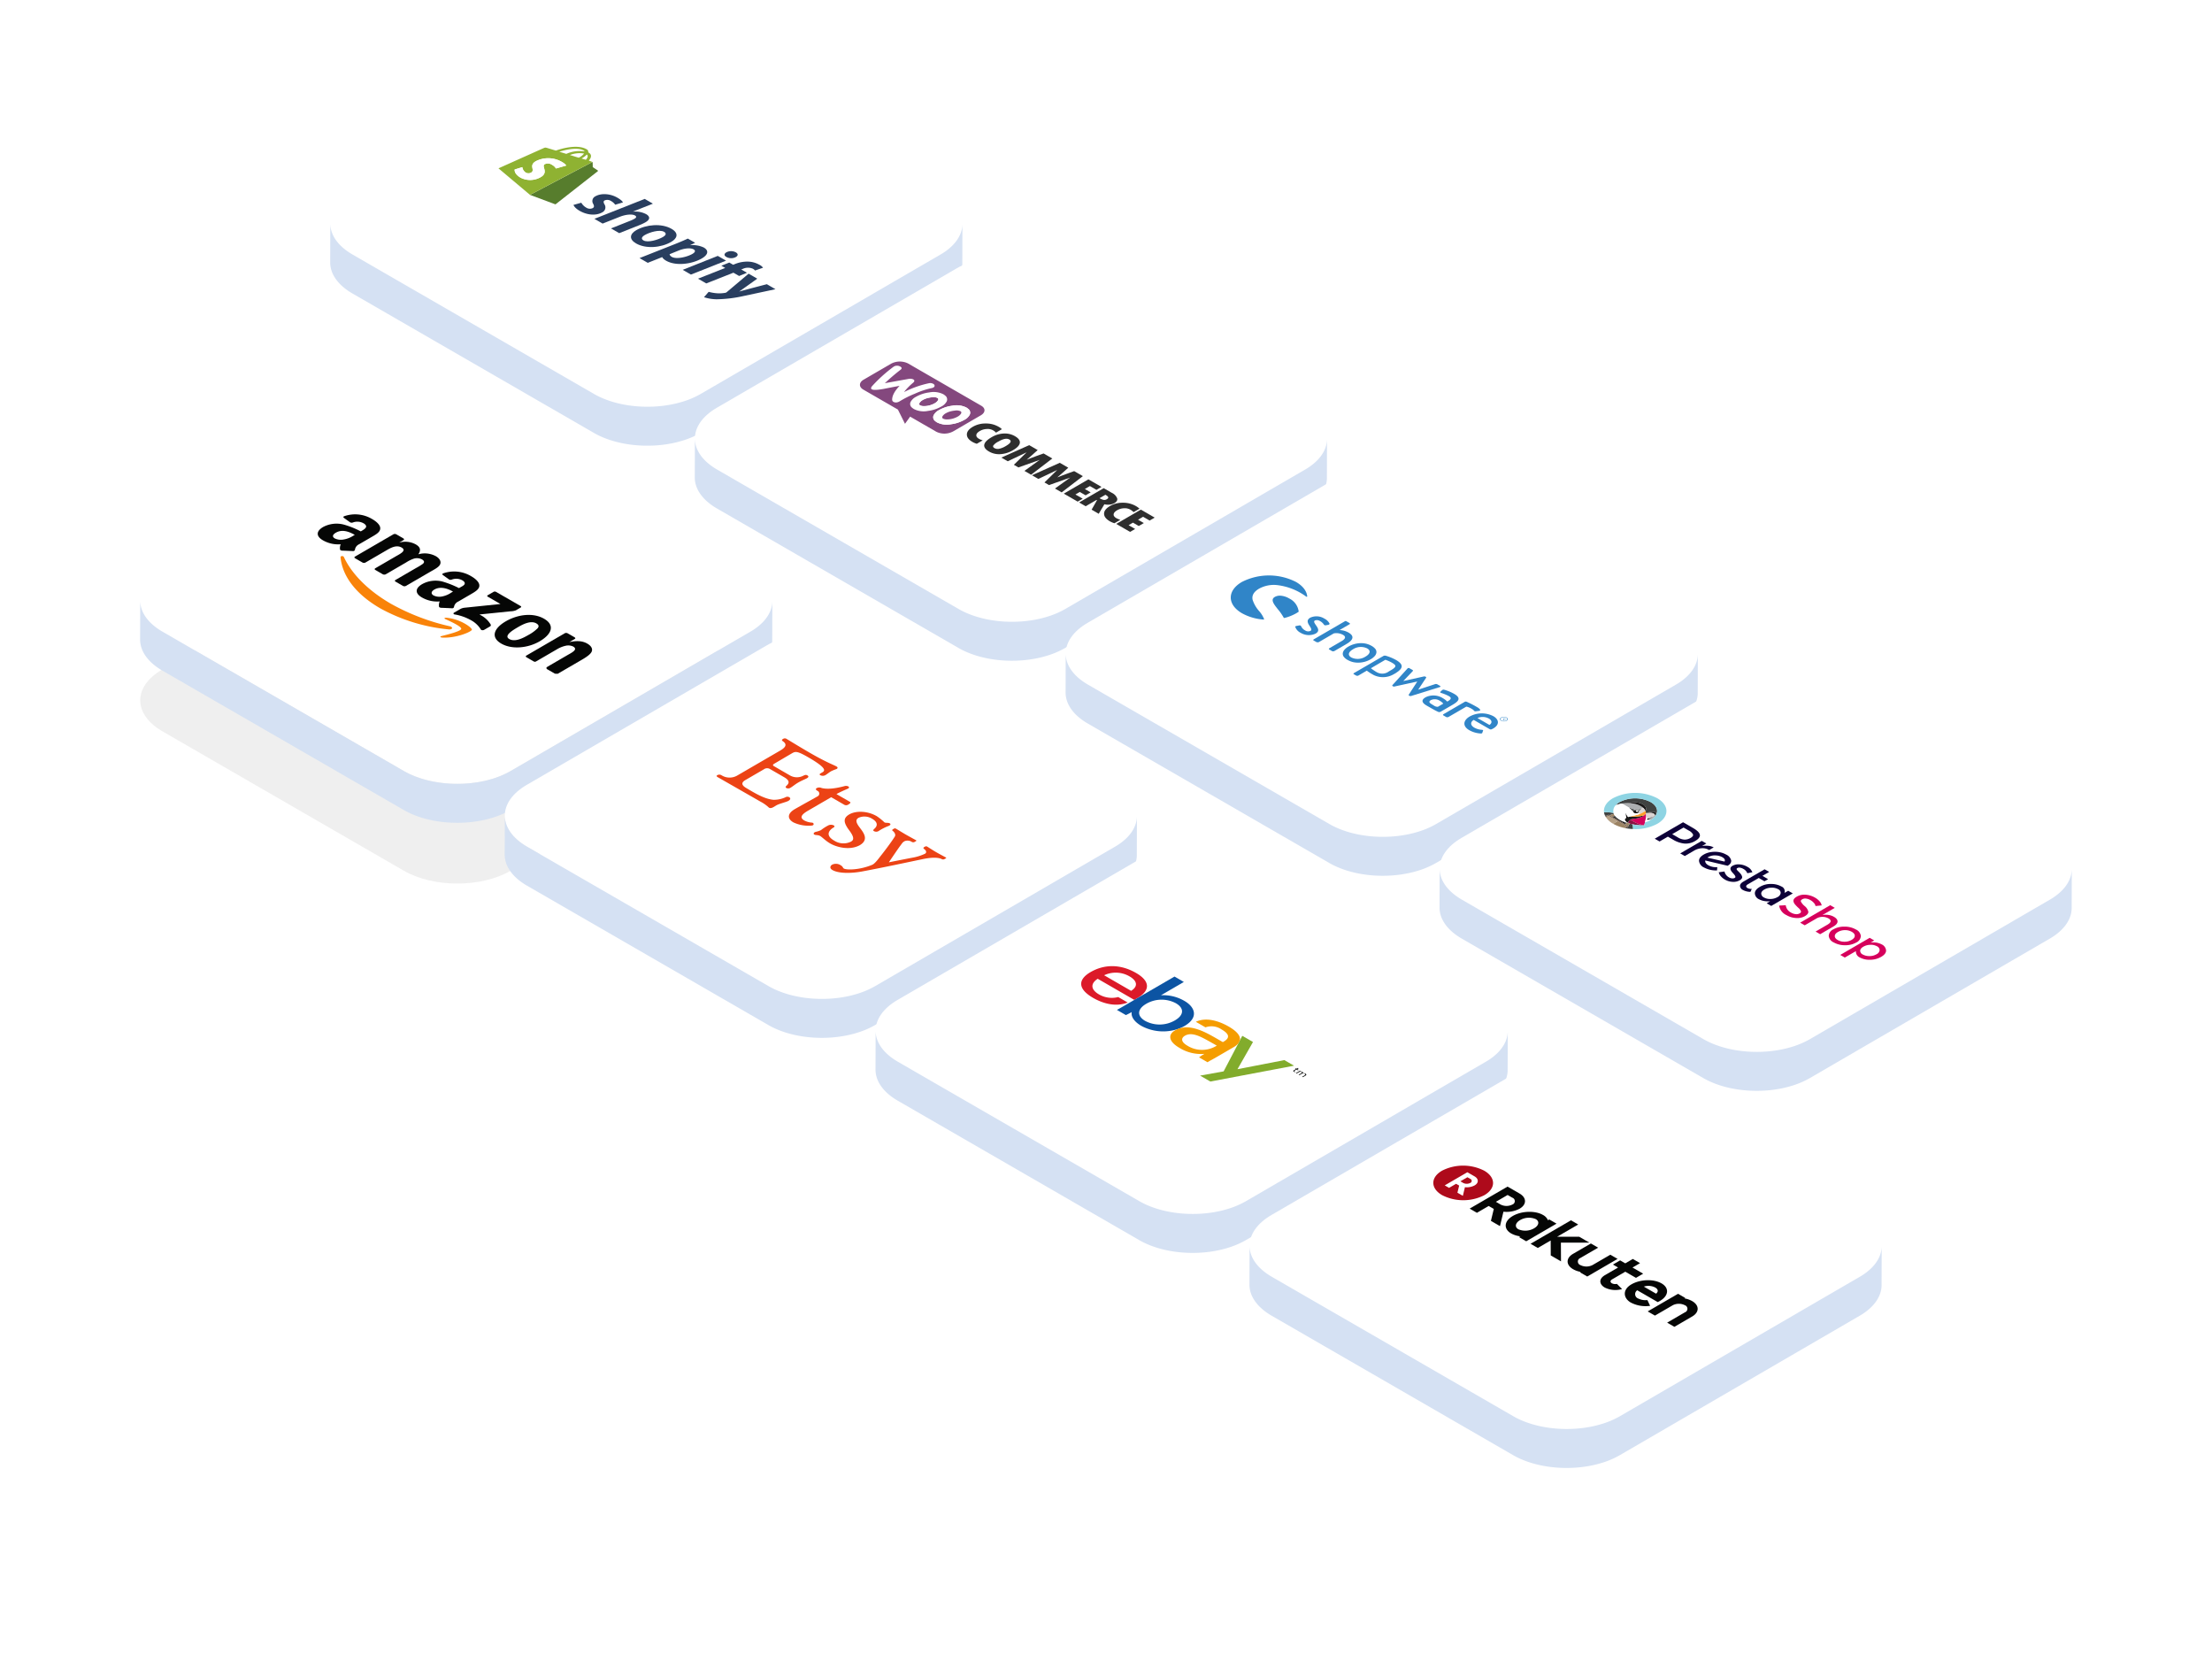 <svg xmlns="http://www.w3.org/2000/svg" xmlns:xlink="http://www.w3.org/1999/xlink" width="709.851" height="535.498" viewBox="0 0 709.851 535.498"><defs><style>.a{fill:#fff;}.b{fill:#d5e1f3;}.c{fill:#efefef;}.d{fill:#293e5f;}.e{fill:#577d2d;}.f{fill:#8fb232;}.g{fill:#2e2e2e;}.h{fill:#84487e;}.i{fill:#3085c8;}.j{fill:#404241;}.k{fill:#8ed4e3;}.l{fill:#1a1818;}.m{fill:#545757;}.n{fill:#acaeb0;}.o{fill:#7e8181;}.p{fill:#dbd4d2;}.q{fill:#d6005c;}.r{fill:#8a1243;}.s{fill:#fe9e2a;}.t{fill:#b5a085;}.u{fill:#9c8363;}.v{fill:#78604d;}.w{fill:#0d0038;}.x{fill:#f98309;}.y{fill:#050605;}.z{fill:#ec4315;}.aa{fill:#dc1a29;}.ab{fill:#0c54a3;}.ac{fill:#82ac2c;}.ad{fill:#f59d00;}.ae{fill:#ae0a1b;}.af{filter:url(#o);}.ag{filter:url(#m);}.ah{filter:url(#k);}.ai{filter:url(#i);}.aj{filter:url(#g);}.ak{filter:url(#e);}.al{filter:url(#c);}.am{filter:url(#a);}</style><filter id="a" x="61" y="0" width="292.851" height="207.498" filterUnits="userSpaceOnUse"><feOffset dy="20" input="SourceAlpha"/><feGaussianBlur stdDeviation="15" result="b"/><feFlood flood-opacity="0.251"/><feComposite operator="in" in2="b"/><feComposite in="SourceGraphic"/></filter><filter id="c" x="178" y="69" width="292.851" height="207.498" filterUnits="userSpaceOnUse"><feOffset dy="20" input="SourceAlpha"/><feGaussianBlur stdDeviation="15" result="d"/><feFlood flood-opacity="0.251"/><feComposite operator="in" in2="d"/><feComposite in="SourceGraphic"/></filter><filter id="e" x="297" y="138" width="292.851" height="207.498" filterUnits="userSpaceOnUse"><feOffset dy="20" input="SourceAlpha"/><feGaussianBlur stdDeviation="15" result="f"/><feFlood flood-opacity="0.251"/><feComposite operator="in" in2="f"/><feComposite in="SourceGraphic"/></filter><filter id="g" x="417" y="207" width="292.851" height="207.498" filterUnits="userSpaceOnUse"><feOffset dy="20" input="SourceAlpha"/><feGaussianBlur stdDeviation="15" result="h"/><feFlood flood-opacity="0.251"/><feComposite operator="in" in2="h"/><feComposite in="SourceGraphic"/></filter><filter id="i" x="0" y="121" width="292.851" height="207.498" filterUnits="userSpaceOnUse"><feOffset dy="20" input="SourceAlpha"/><feGaussianBlur stdDeviation="15" result="j"/><feFlood flood-opacity="0.251"/><feComposite operator="in" in2="j"/><feComposite in="SourceGraphic"/></filter><filter id="k" x="117" y="190" width="292.851" height="207.498" filterUnits="userSpaceOnUse"><feOffset dy="20" input="SourceAlpha"/><feGaussianBlur stdDeviation="15" result="l"/><feFlood flood-opacity="0.251"/><feComposite operator="in" in2="l"/><feComposite in="SourceGraphic"/></filter><filter id="m" x="236" y="259" width="292.851" height="207.498" filterUnits="userSpaceOnUse"><feOffset dy="20" input="SourceAlpha"/><feGaussianBlur stdDeviation="15" result="n"/><feFlood flood-opacity="0.251"/><feComposite operator="in" in2="n"/><feComposite in="SourceGraphic"/></filter><filter id="o" x="356" y="328" width="292.851" height="207.498" filterUnits="userSpaceOnUse"><feOffset dy="20" input="SourceAlpha"/><feGaussianBlur stdDeviation="15" result="p"/><feFlood flood-opacity="0.251"/><feComposite operator="in" in2="p"/><feComposite in="SourceGraphic"/></filter></defs><g transform="translate(-735.035 -1920)"><g transform="translate(728.73 1687.274)"><g transform="translate(112.305 245.726)"><g class="am" transform="matrix(1, 0, 0, 1, -106, -13)"><path class="a" d="M307.994,294.553c9.489,5.477,9.539,14.364.112,19.842l-76.949,44.718c-9.437,5.484-24.77,5.478-34.259,0L119.446,314.4c-9.489-5.478-9.548-14.36-.112-19.844l76.949-44.718c9.427-5.478,24.77-5.478,34.259,0Z" transform="translate(-6.29 -220.73)"/></g><path class="a" d="M307.994,294.553c9.489,5.477,9.539,14.364.112,19.842l-76.949,44.718c-9.437,5.484-24.77,5.478-34.259,0L119.446,314.4c-9.489-5.478-9.548-14.36-.112-19.844l76.949-44.718c9.427-5.478,24.77-5.478,34.259,0Z" transform="translate(-112.293 -245.726)"/></g><path class="b" d="M315.153,284.338a8.365,8.365,0,0,1-.159,1.39,8.881,8.881,0,0,1-.391,1.365,9.883,9.883,0,0,1-.646,1.377,11.516,11.516,0,0,1-.975,1.448,14.071,14.071,0,0,1-1.5,1.615,18.755,18.755,0,0,1-3.066,2.27c-.1.06-.2.118-.3.175L231.169,338.7a27.343,27.343,0,0,1-5.313,2.336,35.081,35.081,0,0,1-4.584,1.143c-1.015.182-2.047.325-3.089.429-.89.089-1.787.149-2.685.179-.825.028-1.653.032-2.48.011q-1.2-.03-2.385-.127t-2.356-.264q-1.215-.17-2.4-.417-1.286-.267-2.527-.62c-1.011-.288-1.994-.62-2.942-.994a26.276,26.276,0,0,1-3.5-1.676l-77.452-44.716c-4.776-2.758-7.164-6.377-7.153-9.992l-.035,12.5c-.011,3.613,2.377,7.233,7.153,9.99L196.875,351.2a26.267,26.267,0,0,0,3.5,1.676c.948.374,1.931.706,2.942.994q1.24.352,2.527.62,1.185.246,2.4.417,1.169.166,2.356.264t2.385.127c.827.02,1.655.017,2.48-.012.9-.031,1.8-.089,2.685-.178,1.041-.1,2.073-.247,3.089-.431a34.835,34.835,0,0,0,4.584-1.141,27.435,27.435,0,0,0,5.313-2.336l76.949-44.718.3-.175a18.838,18.838,0,0,0,3.066-2.27,14.065,14.065,0,0,0,1.5-1.615,11.525,11.525,0,0,0,.975-1.448,9.961,9.961,0,0,0,.646-1.377,8.979,8.979,0,0,0,.391-1.365,8.221,8.221,0,0,0,.158-1.391q0-.106,0-.212l.035-12.5C315.156,284.2,315.154,284.268,315.153,284.338Z" transform="translate(0 20.418)"/></g><g transform="translate(845.73 1756.274)"><g transform="translate(112.305 245.726)"><g class="al" transform="matrix(1, 0, 0, 1, -223, -82)"><path class="a" d="M307.994,294.553c9.489,5.477,9.539,14.364.112,19.842l-76.949,44.718c-9.437,5.484-24.77,5.478-34.259,0L119.446,314.4c-9.489-5.478-9.548-14.36-.112-19.844l76.949-44.718c9.427-5.478,24.77-5.478,34.259,0Z" transform="translate(110.71 -151.73)"/></g><path class="a" d="M307.994,294.553c9.489,5.477,9.539,14.364.112,19.842l-76.949,44.718c-9.437,5.484-24.77,5.478-34.259,0L119.446,314.4c-9.489-5.478-9.548-14.36-.112-19.844l76.949-44.718c9.427-5.478,24.77-5.478,34.259,0Z" transform="translate(-112.293 -245.726)"/></g><path class="b" d="M315.153,284.338a8.365,8.365,0,0,1-.159,1.39,8.881,8.881,0,0,1-.391,1.365,9.883,9.883,0,0,1-.646,1.377,11.516,11.516,0,0,1-.975,1.448,14.071,14.071,0,0,1-1.5,1.615,18.755,18.755,0,0,1-3.066,2.27c-.1.06-.2.118-.3.175L231.169,338.7a27.343,27.343,0,0,1-5.313,2.336,35.081,35.081,0,0,1-4.584,1.143c-1.015.182-2.047.325-3.089.429-.89.089-1.787.149-2.685.179-.825.028-1.653.032-2.48.011q-1.2-.03-2.385-.127t-2.356-.264q-1.215-.17-2.4-.417-1.286-.267-2.527-.62c-1.011-.288-1.994-.62-2.942-.994a26.276,26.276,0,0,1-3.5-1.676l-77.452-44.716c-4.776-2.758-7.164-6.377-7.153-9.992l-.035,12.5c-.011,3.613,2.377,7.233,7.153,9.99L196.875,351.2a26.267,26.267,0,0,0,3.5,1.676c.948.374,1.931.706,2.942.994q1.24.352,2.527.62,1.185.246,2.4.417,1.169.166,2.356.264t2.385.127c.827.02,1.655.017,2.48-.012.9-.031,1.8-.089,2.685-.178,1.041-.1,2.073-.247,3.089-.431a34.835,34.835,0,0,0,4.584-1.141,27.435,27.435,0,0,0,5.313-2.336l76.949-44.718.3-.175a18.838,18.838,0,0,0,3.066-2.27,14.065,14.065,0,0,0,1.5-1.615,11.525,11.525,0,0,0,.975-1.448,9.961,9.961,0,0,0,.646-1.377,8.979,8.979,0,0,0,.391-1.365,8.221,8.221,0,0,0,.158-1.391q0-.106,0-.212l.035-12.5C315.156,284.2,315.154,284.268,315.153,284.338Z" transform="translate(0 20.418)"/></g><g transform="translate(964.73 1825.274)"><g transform="translate(112.305 245.726)"><g class="ak" transform="matrix(1, 0, 0, 1, -342, -151)"><path class="a" d="M307.994,294.553c9.489,5.477,9.539,14.364.112,19.842l-76.949,44.718c-9.437,5.484-24.77,5.478-34.259,0L119.446,314.4c-9.489-5.478-9.548-14.36-.112-19.844l76.949-44.718c9.427-5.478,24.77-5.478,34.259,0Z" transform="translate(229.71 -82.73)"/></g><path class="a" d="M307.994,294.553c9.489,5.477,9.539,14.364.112,19.842l-76.949,44.718c-9.437,5.484-24.77,5.478-34.259,0L119.446,314.4c-9.489-5.478-9.548-14.36-.112-19.844l76.949-44.718c9.427-5.478,24.77-5.478,34.259,0Z" transform="translate(-112.293 -245.726)"/></g><path class="b" d="M315.153,284.338a8.365,8.365,0,0,1-.159,1.39,8.881,8.881,0,0,1-.391,1.365,9.883,9.883,0,0,1-.646,1.377,11.516,11.516,0,0,1-.975,1.448,14.071,14.071,0,0,1-1.5,1.615,18.755,18.755,0,0,1-3.066,2.27c-.1.06-.2.118-.3.175L231.169,338.7a27.343,27.343,0,0,1-5.313,2.336,35.081,35.081,0,0,1-4.584,1.143c-1.015.182-2.047.325-3.089.429-.89.089-1.787.149-2.685.179-.825.028-1.653.032-2.48.011q-1.2-.03-2.385-.127t-2.356-.264q-1.215-.17-2.4-.417-1.286-.267-2.527-.62c-1.011-.288-1.994-.62-2.942-.994a26.276,26.276,0,0,1-3.5-1.676l-77.452-44.716c-4.776-2.758-7.164-6.377-7.153-9.992l-.035,12.5c-.011,3.613,2.377,7.233,7.153,9.99L196.875,351.2a26.267,26.267,0,0,0,3.5,1.676c.948.374,1.931.706,2.942.994q1.24.352,2.527.62,1.185.246,2.4.417,1.169.166,2.356.264t2.385.127c.827.02,1.655.017,2.48-.012.9-.031,1.8-.089,2.685-.178,1.041-.1,2.073-.247,3.089-.431a34.835,34.835,0,0,0,4.584-1.141,27.435,27.435,0,0,0,5.313-2.336l76.949-44.718.3-.175a18.838,18.838,0,0,0,3.066-2.27,14.065,14.065,0,0,0,1.5-1.615,11.525,11.525,0,0,0,.975-1.448,9.961,9.961,0,0,0,.646-1.377,8.979,8.979,0,0,0,.391-1.365,8.221,8.221,0,0,0,.158-1.391q0-.106,0-.212l.035-12.5C315.156,284.2,315.154,284.268,315.153,284.338Z" transform="translate(0 20.418)"/></g><g transform="translate(1084.73 1894.274)"><g transform="translate(112.305 245.726)"><g class="aj" transform="matrix(1, 0, 0, 1, -462, -220)"><path class="a" d="M307.994,294.553c9.489,5.477,9.539,14.364.112,19.842l-76.949,44.718c-9.437,5.484-24.77,5.478-34.259,0L119.446,314.4c-9.489-5.478-9.548-14.36-.112-19.844l76.949-44.718c9.427-5.478,24.77-5.478,34.259,0Z" transform="translate(349.71 -13.73)"/></g><path class="a" d="M307.994,294.553c9.489,5.477,9.539,14.364.112,19.842l-76.949,44.718c-9.437,5.484-24.77,5.478-34.259,0L119.446,314.4c-9.489-5.478-9.548-14.36-.112-19.844l76.949-44.718c9.427-5.478,24.77-5.478,34.259,0Z" transform="translate(-112.293 -245.726)"/></g><path class="b" d="M315.153,284.338a8.365,8.365,0,0,1-.159,1.39,8.881,8.881,0,0,1-.391,1.365,9.883,9.883,0,0,1-.646,1.377,11.516,11.516,0,0,1-.975,1.448,14.071,14.071,0,0,1-1.5,1.615,18.755,18.755,0,0,1-3.066,2.27c-.1.06-.2.118-.3.175L231.169,338.7a27.343,27.343,0,0,1-5.313,2.336,35.081,35.081,0,0,1-4.584,1.143c-1.015.182-2.047.325-3.089.429-.89.089-1.787.149-2.685.179-.825.028-1.653.032-2.48.011q-1.2-.03-2.385-.127t-2.356-.264q-1.215-.17-2.4-.417-1.286-.267-2.527-.62c-1.011-.288-1.994-.62-2.942-.994a26.276,26.276,0,0,1-3.5-1.676l-77.452-44.716c-4.776-2.758-7.164-6.377-7.153-9.992l-.035,12.5c-.011,3.613,2.377,7.233,7.153,9.99L196.875,351.2a26.267,26.267,0,0,0,3.5,1.676c.948.374,1.931.706,2.942.994q1.24.352,2.527.62,1.185.246,2.4.417,1.169.166,2.356.264t2.385.127c.827.02,1.655.017,2.48-.012.9-.031,1.8-.089,2.685-.178,1.041-.1,2.073-.247,3.089-.431a34.835,34.835,0,0,0,4.584-1.141,27.435,27.435,0,0,0,5.313-2.336l76.949-44.718.3-.175a18.838,18.838,0,0,0,3.066-2.27,14.065,14.065,0,0,0,1.5-1.615,11.525,11.525,0,0,0,.975-1.448,9.961,9.961,0,0,0,.646-1.377,8.979,8.979,0,0,0,.391-1.365,8.221,8.221,0,0,0,.158-1.391q0-.106,0-.212l.035-12.5C315.156,284.2,315.154,284.268,315.153,284.338Z" transform="translate(0 20.418)"/></g><g transform="translate(667.73 1808.274)"><g transform="translate(112.305 245.726)"><g class="ai" transform="matrix(1, 0, 0, 1, -45, -134)"><path class="c" d="M307.994,294.553c9.489,5.477,9.539,14.364.112,19.842l-76.949,44.718c-9.437,5.484-24.77,5.478-34.259,0L119.446,314.4c-9.489-5.478-9.548-14.36-.112-19.844l76.949-44.718c9.427-5.478,24.77-5.478,34.259,0Z" transform="translate(-67.29 -99.73)"/></g><path class="a" d="M307.994,294.553c9.489,5.477,9.539,14.364.112,19.842l-76.949,44.718c-9.437,5.484-24.77,5.478-34.259,0L119.446,314.4c-9.489-5.478-9.548-14.36-.112-19.844l76.949-44.718c9.427-5.478,24.77-5.478,34.259,0Z" transform="translate(-112.293 -245.726)"/></g><path class="b" d="M315.153,284.338a8.365,8.365,0,0,1-.159,1.39,8.881,8.881,0,0,1-.391,1.365,9.883,9.883,0,0,1-.646,1.377,11.516,11.516,0,0,1-.975,1.448,14.071,14.071,0,0,1-1.5,1.615,18.755,18.755,0,0,1-3.066,2.27c-.1.06-.2.118-.3.175L231.169,338.7a27.343,27.343,0,0,1-5.313,2.336,35.081,35.081,0,0,1-4.584,1.143c-1.015.182-2.047.325-3.089.429-.89.089-1.787.149-2.685.179-.825.028-1.653.032-2.48.011q-1.2-.03-2.385-.127t-2.356-.264q-1.215-.17-2.4-.417-1.286-.267-2.527-.62c-1.011-.288-1.994-.62-2.942-.994a26.276,26.276,0,0,1-3.5-1.676l-77.452-44.716c-4.776-2.758-7.164-6.377-7.153-9.992l-.035,12.5c-.011,3.613,2.377,7.233,7.153,9.99L196.875,351.2a26.267,26.267,0,0,0,3.5,1.676c.948.374,1.931.706,2.942.994q1.24.352,2.527.62,1.185.246,2.4.417,1.169.166,2.356.264t2.385.127c.827.02,1.655.017,2.48-.012.9-.031,1.8-.089,2.685-.178,1.041-.1,2.073-.247,3.089-.431a34.835,34.835,0,0,0,4.584-1.141,27.435,27.435,0,0,0,5.313-2.336l76.949-44.718.3-.175a18.838,18.838,0,0,0,3.066-2.27,14.065,14.065,0,0,0,1.5-1.615,11.525,11.525,0,0,0,.975-1.448,9.961,9.961,0,0,0,.646-1.377,8.979,8.979,0,0,0,.391-1.365,8.221,8.221,0,0,0,.158-1.391q0-.106,0-.212l.035-12.5C315.156,284.2,315.154,284.268,315.153,284.338Z" transform="translate(0 20.418)"/></g><g transform="translate(784.73 1877.274)"><g transform="translate(112.305 245.726)"><g class="ah" transform="matrix(1, 0, 0, 1, -162, -203)"><path class="a" d="M307.994,294.553c9.489,5.477,9.539,14.364.112,19.842l-76.949,44.718c-9.437,5.484-24.77,5.478-34.259,0L119.446,314.4c-9.489-5.478-9.548-14.36-.112-19.844l76.949-44.718c9.427-5.478,24.77-5.478,34.259,0Z" transform="translate(49.71 -30.73)"/></g><path class="a" d="M307.994,294.553c9.489,5.477,9.539,14.364.112,19.842l-76.949,44.718c-9.437,5.484-24.77,5.478-34.259,0L119.446,314.4c-9.489-5.478-9.548-14.36-.112-19.844l76.949-44.718c9.427-5.478,24.77-5.478,34.259,0Z" transform="translate(-112.293 -245.726)"/></g><path class="b" d="M315.153,284.338a8.365,8.365,0,0,1-.159,1.39,8.881,8.881,0,0,1-.391,1.365,9.883,9.883,0,0,1-.646,1.377,11.516,11.516,0,0,1-.975,1.448,14.071,14.071,0,0,1-1.5,1.615,18.755,18.755,0,0,1-3.066,2.27c-.1.06-.2.118-.3.175L231.169,338.7a27.343,27.343,0,0,1-5.313,2.336,35.081,35.081,0,0,1-4.584,1.143c-1.015.182-2.047.325-3.089.429-.89.089-1.787.149-2.685.179-.825.028-1.653.032-2.48.011q-1.2-.03-2.385-.127t-2.356-.264q-1.215-.17-2.4-.417-1.286-.267-2.527-.62c-1.011-.288-1.994-.62-2.942-.994a26.276,26.276,0,0,1-3.5-1.676l-77.452-44.716c-4.776-2.758-7.164-6.377-7.153-9.992l-.035,12.5c-.011,3.613,2.377,7.233,7.153,9.99L196.875,351.2a26.267,26.267,0,0,0,3.5,1.676c.948.374,1.931.706,2.942.994q1.24.352,2.527.62,1.185.246,2.4.417,1.169.166,2.356.264t2.385.127c.827.02,1.655.017,2.48-.012.9-.031,1.8-.089,2.685-.178,1.041-.1,2.073-.247,3.089-.431a34.835,34.835,0,0,0,4.584-1.141,27.435,27.435,0,0,0,5.313-2.336l76.949-44.718.3-.175a18.838,18.838,0,0,0,3.066-2.27,14.065,14.065,0,0,0,1.5-1.615,11.525,11.525,0,0,0,.975-1.448,9.961,9.961,0,0,0,.646-1.377,8.979,8.979,0,0,0,.391-1.365,8.221,8.221,0,0,0,.158-1.391q0-.106,0-.212l.035-12.5C315.156,284.2,315.154,284.268,315.153,284.338Z" transform="translate(0 20.418)"/></g><g transform="translate(903.73 1946.274)"><g transform="translate(112.305 245.726)"><g class="ag" transform="matrix(1, 0, 0, 1, -281, -272)"><path class="a" d="M307.994,294.553c9.489,5.477,9.539,14.364.112,19.842l-76.949,44.718c-9.437,5.484-24.77,5.478-34.259,0L119.446,314.4c-9.489-5.478-9.548-14.36-.112-19.844l76.949-44.718c9.427-5.478,24.77-5.478,34.259,0Z" transform="translate(168.71 38.27)"/></g><path class="a" d="M307.994,294.553c9.489,5.477,9.539,14.364.112,19.842l-76.949,44.718c-9.437,5.484-24.77,5.478-34.259,0L119.446,314.4c-9.489-5.478-9.548-14.36-.112-19.844l76.949-44.718c9.427-5.478,24.77-5.478,34.259,0Z" transform="translate(-112.293 -245.726)"/></g><path class="b" d="M315.153,284.338a8.365,8.365,0,0,1-.159,1.39,8.881,8.881,0,0,1-.391,1.365,9.883,9.883,0,0,1-.646,1.377,11.516,11.516,0,0,1-.975,1.448,14.071,14.071,0,0,1-1.5,1.615,18.755,18.755,0,0,1-3.066,2.27c-.1.06-.2.118-.3.175L231.169,338.7a27.343,27.343,0,0,1-5.313,2.336,35.081,35.081,0,0,1-4.584,1.143c-1.015.182-2.047.325-3.089.429-.89.089-1.787.149-2.685.179-.825.028-1.653.032-2.48.011q-1.2-.03-2.385-.127t-2.356-.264q-1.215-.17-2.4-.417-1.286-.267-2.527-.62c-1.011-.288-1.994-.62-2.942-.994a26.276,26.276,0,0,1-3.5-1.676l-77.452-44.716c-4.776-2.758-7.164-6.377-7.153-9.992l-.035,12.5c-.011,3.613,2.377,7.233,7.153,9.99L196.875,351.2a26.267,26.267,0,0,0,3.5,1.676c.948.374,1.931.706,2.942.994q1.24.352,2.527.62,1.185.246,2.4.417,1.169.166,2.356.264t2.385.127c.827.02,1.655.017,2.48-.012.9-.031,1.8-.089,2.685-.178,1.041-.1,2.073-.247,3.089-.431a34.835,34.835,0,0,0,4.584-1.141,27.435,27.435,0,0,0,5.313-2.336l76.949-44.718.3-.175a18.838,18.838,0,0,0,3.066-2.27,14.065,14.065,0,0,0,1.5-1.615,11.525,11.525,0,0,0,.975-1.448,9.961,9.961,0,0,0,.646-1.377,8.979,8.979,0,0,0,.391-1.365,8.221,8.221,0,0,0,.158-1.391q0-.106,0-.212l.035-12.5C315.156,284.2,315.154,284.268,315.153,284.338Z" transform="translate(0 20.418)"/></g><g transform="translate(1023.73 2015.274)"><g transform="translate(112.305 245.726)"><g class="af" transform="matrix(1, 0, 0, 1, -401, -341)"><path class="a" d="M307.994,294.553c9.489,5.477,9.539,14.364.112,19.842l-76.949,44.718c-9.437,5.484-24.77,5.478-34.259,0L119.446,314.4c-9.489-5.478-9.548-14.36-.112-19.844l76.949-44.718c9.427-5.478,24.77-5.478,34.259,0Z" transform="translate(288.71 107.27)"/></g><path class="a" d="M307.994,294.553c9.489,5.477,9.539,14.364.112,19.842l-76.949,44.718c-9.437,5.484-24.77,5.478-34.259,0L119.446,314.4c-9.489-5.478-9.548-14.36-.112-19.844l76.949-44.718c9.427-5.478,24.77-5.478,34.259,0Z" transform="translate(-112.293 -245.726)"/></g><path class="b" d="M315.153,284.338a8.365,8.365,0,0,1-.159,1.39,8.881,8.881,0,0,1-.391,1.365,9.883,9.883,0,0,1-.646,1.377,11.516,11.516,0,0,1-.975,1.448,14.071,14.071,0,0,1-1.5,1.615,18.755,18.755,0,0,1-3.066,2.27c-.1.06-.2.118-.3.175L231.169,338.7a27.343,27.343,0,0,1-5.313,2.336,35.081,35.081,0,0,1-4.584,1.143c-1.015.182-2.047.325-3.089.429-.89.089-1.787.149-2.685.179-.825.028-1.653.032-2.48.011q-1.2-.03-2.385-.127t-2.356-.264q-1.215-.17-2.4-.417-1.286-.267-2.527-.62c-1.011-.288-1.994-.62-2.942-.994a26.276,26.276,0,0,1-3.5-1.676l-77.452-44.716c-4.776-2.758-7.164-6.377-7.153-9.992l-.035,12.5c-.011,3.613,2.377,7.233,7.153,9.99L196.875,351.2a26.267,26.267,0,0,0,3.5,1.676c.948.374,1.931.706,2.942.994q1.24.352,2.527.62,1.185.246,2.4.417,1.169.166,2.356.264t2.385.127c.827.02,1.655.017,2.48-.012.9-.031,1.8-.089,2.685-.178,1.041-.1,2.073-.247,3.089-.431a34.835,34.835,0,0,0,4.584-1.141,27.435,27.435,0,0,0,5.313-2.336l76.949-44.718.3-.175a18.838,18.838,0,0,0,3.066-2.27,14.065,14.065,0,0,0,1.5-1.615,11.525,11.525,0,0,0,.975-1.448,9.961,9.961,0,0,0,.646-1.377,8.979,8.979,0,0,0,.391-1.365,8.221,8.221,0,0,0,.158-1.391q0-.106,0-.212l.035-12.5C315.156,284.2,315.154,284.268,315.153,284.338Z" transform="translate(0 20.418)"/></g><g transform="translate(-690.627 1454.816)"><g transform="translate(1628.15 537.424)"><path class="d" d="M1665.861,553.207c2.479,1.432,1.8,3.111-.106,4.2-3.257,1.893-8.142,2.29-11.264.488-2.374-1.371-1.994-3.057.04-4.239C1657.71,551.811,1662.675,551.368,1665.861,553.207Zm-8.992,3.724c1.389.8,4.669-.182,6.281-1.119.775-.45,1.27-1.1.333-1.639-1.438-.831-4.669.144-6.173,1.019-.963.559-1.345,1.217-.441,1.739" transform="translate(-1652.855 -552.03)"/></g><g transform="translate(1644.748 547.286)"><path class="d" d="M1693,569.154l-11.262,4.467L1679.1,572.1l11.249-4.474Z" transform="translate(-1679.097 -567.623)"/></g><g transform="translate(1630.892 541.742)"><path class="d" d="M1677.785,561.7c1.938,1.119,1.165,2.49-.6,3.518-3.194,1.856-8.375,2.514-11.48.72-1-.578-1.188-1.07-1.2-1.1l-.064-.037-4.607,1.83-2.641-1.524,11.474-4.531c1.289-.515,2.843-1.166,4.028-1.727l2.342,1.352-1.662.783A8.53,8.53,0,0,1,1677.785,561.7Zm-10.235,3.019c1.482.856,4.915.035,6.624-.958.7-.406,1.19-.982.378-1.45-.921-.531-2.86-.4-4.82.378l-2.887,1.173c0,.023.018.462.705.858" transform="translate(-1657.191 -558.857)"/></g><g transform="translate(1616.411 529.01)"><path class="d" d="M1653.066,540.249l-6.334,2.506-.036.054a7.627,7.627,0,0,1,4.195.8c1.385.8,1.278,1.77-.243,2.634a15.966,15.966,0,0,1-1.915.9l-6.478,2.567-2.637-1.522,6.273-2.486a9.281,9.281,0,0,0,1.285-.62c.574-.333.737-.7.143-1.042-.844-.487-2.828-.387-4.9.427l-5.482,2.171-2.637-1.522,16.134-6.391Z" transform="translate(-1634.296 -538.727)"/></g><g transform="translate(1609.691 527.477)"><path class="d" d="M1637.756,537.43c1.656.956,1.778,1.5,1.784,1.532l-2.468.732a4.01,4.01,0,0,0-1.3-1.161,2.192,2.192,0,0,0-2.1-.21c-.417.242-.387.622-.07,1.215a1.763,1.763,0,0,1-.626,2.571c-2.094,1.218-4.974.9-7.349-.468-1.639-.947-1.936-1.837-1.951-1.884l2.516-.7a4.233,4.233,0,0,0,1.6,1.585,2.119,2.119,0,0,0,2.054.145c.481-.28.527-.629.165-1.359a1.673,1.673,0,0,1,.671-2.416C1632.519,535.936,1635.446,536.1,1637.756,537.43Z" transform="translate(-1623.673 -536.304)"/></g><g transform="translate(1595.742 517.171)"><path class="e" d="M1621.622,520.01a.15.15,0,0,1,.108.138c.013.152.024,1.421.025,1.488.077.052,1.543,1.035,1.624,1.082a.147.147,0,0,1,.018.224c-.1.075-12.93,10.128-13.606,10.658l-8.172-3.049Z" transform="translate(-1601.619 -520.01)"/></g><g transform="translate(1585.627 512.285)"><path class="f" d="M1615.652,517.107a.8.8,0,0,1,.094.064l-20,10.538-10.118-8.515c.693-.311,13.852-6.207,14.35-6.421.65-.289.687-.292,1.485-.049l2.581.779c2.189-.786,7.044-2.054,9.855-.431a.92.92,0,0,1,.537.993l.109.063c1.2.693.819,1.714.075,2.6a7.281,7.281,0,0,1,.815.289A1.179,1.179,0,0,1,1615.652,517.107Zm-11.569,2.14,3.279-.946c-.011-.025-.225-.488-1.3-1.108l-.081-.046a8.689,8.689,0,0,0-8.374-.233c-2.4,1.4-.065,2.821-1.521,3.667a1.814,1.814,0,0,1-1.711-.016,2.51,2.51,0,0,1-1.1-1.748l-2.459.755c-.011.07-.237,1.387,1.9,2.623a6.737,6.737,0,0,0,6.488-.187c2.625-1.525.121-3.472,1.237-4.12a2.325,2.325,0,0,1,2.4.2,3.238,3.238,0,0,1,1.234,1.163m8.948-5.761c-2.011-1.161-5.794-.287-7.875.38.718.214,1.468.452,2.25.685a10.441,10.441,0,0,1,5.86-.786.493.493,0,0,0-.235-.279m-1.493,2.229a5.165,5.165,0,0,0,1.563-1.268,8.6,8.6,0,0,0-4.542.468c.98.3,1.992.625,2.854.872l.125-.072m.758.313c.557.177.984.3,1.387.424.544-.62.826-1.266.292-1.681a5.406,5.406,0,0,1-1.447,1.121l-.233.135" transform="translate(-1585.627 -512.285)"/><g transform="translate(5.182 3.667)"><path class="a" d="M1609.075,519.323c1.073.62,1.287,1.083,1.3,1.108l-3.279.947a3.233,3.233,0,0,0-1.235-1.164,2.323,2.323,0,0,0-2.4-.2c-1.116.648,1.387,2.595-1.237,4.119a6.737,6.737,0,0,1-6.488.187c-2.14-1.236-1.914-2.553-1.9-2.623l2.459-.755a2.509,2.509,0,0,0,1.1,1.748,1.814,1.814,0,0,0,1.711.016c1.457-.846-.882-2.271,1.521-3.667a8.689,8.689,0,0,1,8.374.233Z" transform="translate(-1593.82 -518.082)"/></g></g><g transform="translate(1651.583 553.001)"><path class="d" d="M1712.834,581.633l-10.184,2.175a42.032,42.032,0,0,1-8.729,1.059,13.525,13.525,0,0,1-4.017-.669l1.5-1.723a13.728,13.728,0,0,0,2.252.426,11.128,11.128,0,0,0,3.031-.1,1.013,1.013,0,0,0,.522-.233l7.007-5.915,2.779,1.6c-.26.187-5.2,3.729-5.8,4.132,2.914-.81,8.577-2.278,8.875-2.356Z" transform="translate(-1689.904 -576.657)"/></g><g transform="translate(1649.666 549.119)"><path class="d" d="M1706.531,571.52a3.245,3.245,0,0,1,1.209.963l-2.571.9a2.375,2.375,0,0,0-.7-.574,3.9,3.9,0,0,0-3.244.056l-.486.175,1.842,1.063-2.522,1.035-1.829-1.056-8.719,3.444L1686.873,576l8.724-3.441-1.236-.714,2.543-1.023,1.235.713.47-.184a10.423,10.423,0,0,1,4.464-.821A7.731,7.731,0,0,1,1706.531,571.52Z" transform="translate(-1686.873 -570.52)"/></g><g transform="translate(1658.178 545.776)"><path class="d" d="M1703.935,565.6c.8.459.795,1.058.016,1.511a3.2,3.2,0,0,1-3.043-.023l-.029-.016c-.751-.434-.73-1.026.044-1.476A3.26,3.26,0,0,1,1703.935,565.6Z" transform="translate(-1700.33 -565.234)"/></g></g><g transform="translate(-560.052 1452.464)"><g transform="translate(1626.259 616.029)"><path class="g" d="M1690.236,648.382l2.793,1.612-6.808,5.213-2.146-1.239,4.906-3.519-6.814,2.417-1.464-.846,4.091-4-6.047,2.872-2.052-1.185,8.92-3.993,2.733,1.578c-1.466,1.3-2.5,2.263-3.524,3.115l1.47-.58c.574-.225,1.155-.44,1.719-.643Z" transform="translate(-1676.695 -645.714)"/></g><g transform="translate(1616.44 610.36)"><path class="g" d="M1671.446,637.533l2.806,1.62-6.811,5.211-2.142-1.236,4.9-3.522-6.824,2.412-1.464-.846,4.091-4-6.047,2.872-2.052-1.185,8.92-3.994,2.733,1.578c-1.466,1.3-2.5,2.264-3.524,3.115l1.47-.58c.574-.225,1.155-.439,1.716-.645Z" transform="translate(-1657.905 -634.865)"/></g><g transform="translate(1571.052 583.536)"><g transform="translate(3.579 1.338)"><path class="a" d="M1597.854,591.92a.793.793,0,0,1,.417.514.569.569,0,0,1-.306.6,1.732,1.732,0,0,1-.677.258,26.5,26.5,0,0,0-5.374,1.8,32.146,32.146,0,0,0-4.792,2.4,2.349,2.349,0,0,1-.912.368,1.706,1.706,0,0,1-1.045-.115l-.068-.037a.807.807,0,0,1-.435-.753c.02-1.279.809-2.751,2.387-4.4q-3.4.641-5.07.978c-2.02.366-3.286.422-3.82.156l-.039-.021c-.3-.173-.29-.483.023-.925a46.943,46.943,0,0,1,6.945-6.29,1.841,1.841,0,0,1,.969-.346,2.018,2.018,0,0,1,1.108.217c.046.023.089.045.128.068q.787.455.054,1.016a65.634,65.634,0,0,0-5.03,4.3l7.468-1.348a2.567,2.567,0,0,1,1.587.1l.073.04c.479.276.444.637-.09,1.091a18.51,18.51,0,0,0-2.886,2.972,32.736,32.736,0,0,1,8-2.843,2.006,2.006,0,0,1,1.291.151C1597.793,591.886,1597.824,591.9,1597.854,591.92Z" transform="translate(-1577.9 -586.096)"/></g><g transform="translate(19.008 11.438)"><path class="h" d="M1613.408,605.753c.227.2.216.474-.065.842a2.857,2.857,0,0,1-.854.744,6.143,6.143,0,0,1-.949.455,6.766,6.766,0,0,1-2.628.491,2.69,2.69,0,0,1-1.2-.245.8.8,0,0,1-.129-.091c-.22-.2-.212-.476.068-.843a2.9,2.9,0,0,1,.854-.74,6.428,6.428,0,0,1,.935-.45,8.04,8.04,0,0,1,2.023-.449,3.057,3.057,0,0,1,1.8.182A1,1,0,0,1,1613.408,605.753Z" transform="translate(-1607.426 -605.423)"/></g><g transform="translate(16.107 9.799)"><path class="a" d="M1613.623,605.269a3.952,3.952,0,0,1-1.743,1.667,11.576,11.576,0,0,1-4.236,1.395,6.94,6.94,0,0,1-4.526-.578,3.587,3.587,0,0,1-.568-.409,1.494,1.494,0,0,1-.526-1.878,4.037,4.037,0,0,1,1.75-1.674A11.487,11.487,0,0,1,1608,602.4a7.016,7.016,0,0,1,4.526.578,3.279,3.279,0,0,1,.564.41A1.511,1.511,0,0,1,1613.623,605.269Zm-4.734,1.027a6.131,6.131,0,0,0,.949-.455,2.857,2.857,0,0,0,.854-.744c.281-.368.292-.645.065-.842a1,1,0,0,0-.149-.1,3.057,3.057,0,0,0-1.8-.182,8.034,8.034,0,0,0-2.023.449,6.417,6.417,0,0,0-.935.451,2.9,2.9,0,0,0-.854.74c-.281.368-.289.647-.068.843a.8.8,0,0,0,.129.091,2.69,2.69,0,0,0,1.2.245,6.764,6.764,0,0,0,2.628-.491" transform="translate(-1601.874 -602.288)"/></g><path class="h" d="M1609.974,597.71c1.485.858,1.349,2.223-.125,3.08l-8.9,5.173a5.932,5.932,0,0,1-5.37.114l-8.418-4.861-1.653,2.3-2.271-4.564-11.117-6.418c-1.485-.857-1.386-2.306.089-3.163l8.9-5.172a5.994,5.994,0,0,1,5.4-.037Zm-26.121-1.441a32.141,32.141,0,0,1,4.792-2.4,26.5,26.5,0,0,1,5.374-1.8,1.731,1.731,0,0,0,.677-.258.569.569,0,0,0,.306-.6.793.793,0,0,0-.417-.514c-.03-.017-.062-.035-.1-.05a2.006,2.006,0,0,0-1.291-.151,32.734,32.734,0,0,0-8,2.843,18.51,18.51,0,0,1,2.886-2.972c.534-.454.569-.815.09-1.091-.023-.014-.047-.027-.073-.04a2.568,2.568,0,0,0-1.587-.1l-7.468,1.348a65.622,65.622,0,0,1,5.03-4.3q.734-.561-.054-1.016c-.04-.023-.083-.045-.128-.068a2.017,2.017,0,0,0-1.108-.217,1.836,1.836,0,0,0-.969.346,46.939,46.939,0,0,0-6.945,6.29c-.313.442-.324.751-.023.925l.039.021c.534.266,1.8.21,3.82-.156q1.67-.338,5.07-.978c-1.577,1.651-2.367,3.122-2.387,4.4a.807.807,0,0,0,.435.753l.068.037a1.705,1.705,0,0,0,1.045.115,2.349,2.349,0,0,0,.912-.368m9.077,3.109a11.575,11.575,0,0,0,4.235-1.395,3.951,3.951,0,0,0,1.743-1.667,1.511,1.511,0,0,0-.532-1.878,3.279,3.279,0,0,0-.564-.41,7.016,7.016,0,0,0-4.526-.578,11.487,11.487,0,0,0-4.226,1.389,4.037,4.037,0,0,0-1.75,1.674,1.494,1.494,0,0,0,.526,1.878,3.587,3.587,0,0,0,.568.409,6.94,6.94,0,0,0,4.526.578m7.393,4.268a11.618,11.618,0,0,0,4.232-1.4,3.952,3.952,0,0,0,1.743-1.667,1.5,1.5,0,0,0-.532-1.878,3.278,3.278,0,0,0-.561-.409,7.019,7.019,0,0,0-4.529-.58,11.538,11.538,0,0,0-4.222,1.391,4.04,4.04,0,0,0-1.753,1.672,1.494,1.494,0,0,0,.529,1.88,3.541,3.541,0,0,0,.564.407,6.955,6.955,0,0,0,4.529.579" transform="translate(-1571.052 -583.536)"/><g transform="translate(23.497 14.066)"><path class="a" d="M1627.765,613.434a3.951,3.951,0,0,1-1.743,1.667,11.618,11.618,0,0,1-4.232,1.4,6.955,6.955,0,0,1-4.529-.58,3.541,3.541,0,0,1-.564-.406,1.494,1.494,0,0,1-.529-1.88,4.039,4.039,0,0,1,1.753-1.672,11.54,11.54,0,0,1,4.223-1.391,7.018,7.018,0,0,1,4.529.58,3.28,3.28,0,0,1,.561.409A1.5,1.5,0,0,1,1627.765,613.434Zm-4.733,1.027a7.3,7.3,0,0,0,.948-.455,2.931,2.931,0,0,0,.857-.742c.281-.368.289-.647.062-.844a1,1,0,0,0-.15-.1,3.057,3.057,0,0,0-1.8-.182,8.04,8.04,0,0,0-2.023.449,6.435,6.435,0,0,0-.935.451,2.9,2.9,0,0,0-.854.74c-.281.368-.289.647-.065.846a.823.823,0,0,0,.127.09,2.679,2.679,0,0,0,1.2.243,6.776,6.776,0,0,0,2.628-.491" transform="translate(-1616.016 -610.453)"/></g><g transform="translate(26.399 15.705)"><path class="h" d="M1627.55,613.918c.227.2.219.476-.062.844a2.931,2.931,0,0,1-.857.742,7.282,7.282,0,0,1-.948.455,6.779,6.779,0,0,1-2.628.491,2.679,2.679,0,0,1-1.2-.243.83.83,0,0,1-.128-.09c-.224-.2-.215-.478.065-.846a2.9,2.9,0,0,1,.854-.74,6.424,6.424,0,0,1,.935-.45,8.037,8.037,0,0,1,2.023-.449,3.058,3.058,0,0,1,1.8.182A1,1,0,0,1,1627.55,613.918Z" transform="translate(-1621.569 -613.588)"/></g><g transform="translate(34.318 19.892)"><path class="g" d="M1646.826,622.6l.045.026a4.153,4.153,0,0,1,1.082.8l-1.9,1.1a3.265,3.265,0,0,0-.955-.755,3.5,3.5,0,0,0-2-.41,4.729,4.729,0,0,0-2.2.63c-.712.414-1.1.844-1.143,1.306s.227.85.851,1.21a4.771,4.771,0,0,0,1.2.49l-1.9,1.1a6.925,6.925,0,0,1-1.367-.57c-1.261-.728-1.828-1.516-1.82-2.422s.658-1.736,1.935-2.477a8,8,0,0,1,4.128-1.035A7.888,7.888,0,0,1,1646.826,622.6Z" transform="translate(-1636.722 -621.602)"/></g></g><g transform="translate(1653.305 631.051)"><path class="g" d="M1739.155,677.965l-2.1-1.214-1.624.944,1.869,1.079-1.624.944-1.869-1.079-1.4.811,2.1,1.214-1.624.944-4.437-2.562,7.893-4.587,4.438,2.562Z" transform="translate(-1728.449 -674.459)"/></g><g transform="translate(1636.479 621.336)"><path class="g" d="M1701.373,659.915l-1.4.811,2.339,1.35-1.624.944-4.441-2.564,7.893-4.587,4.207,2.429-1.624.944-2.105-1.216-1.624.944,1.872,1.081-1.624.944Z" transform="translate(-1696.251 -655.869)"/></g><g transform="translate(1641.387 624.17)"><path class="g" d="M1715.481,666.562a4.853,4.853,0,0,1-1.734-.11l-1.812,3.059-2.285-1.32,1.726-3.04-.147-.085-3.484,2.025-2.1-1.214,7.893-4.587,2.566,1.481a3.392,3.392,0,0,1,1.752,1.784c.157.59-.156,1.115-.906,1.551A4,4,0,0,1,1715.481,666.562Zm-3.294-2.052c1.178.668,1.753.674,2.3.355.374-.218.553-.414.495-.64s-.212-.407-.9-.817l-1.9,1.1" transform="translate(-1705.643 -661.292)"/></g><g transform="translate(1649.399 628.849)"><path class="g" d="M1731.145,671.284l.045.026a6.085,6.085,0,0,1,1.152.842l-1.9,1.1a4.965,4.965,0,0,0-1.019-.792,3.742,3.742,0,0,0-2.067-.449,4.731,4.731,0,0,0-2.192.635c-.713.414-1.082.854-1.127,1.316s.264.871.888,1.231a7.4,7.4,0,0,0,1.267.528l-1.9,1.1a7.571,7.571,0,0,1-1.434-.609c-1.261-.728-1.9-1.556-1.89-2.462s.658-1.736,1.935-2.477a7.983,7.983,0,0,1,4.129-1.035A8.19,8.19,0,0,1,1731.145,671.284Z" transform="translate(-1720.974 -670.245)"/></g><g transform="translate(1610.924 606.626)"><path class="g" d="M1657.2,628.572c1.158.668,1.681,1.389,1.589,2.165q-.173,1.162-2.175,2.327a9.09,9.09,0,0,1-4.02,1.285,6.441,6.441,0,0,1-3.693-.842c-1.157-.668-1.668-1.4-1.529-2.173s.9-1.572,2.288-2.381a8.51,8.51,0,0,1,3.917-1.225A6.492,6.492,0,0,1,1657.2,628.572Zm-5.158,4.076a6.979,6.979,0,0,0,2.286-.931c1.558-.905,1.906-1.6,1.079-2.076-.787-.455-1.937-.239-3.472.653a4.421,4.421,0,0,0-1.685,1.32c-.128.307-.007.564.37.782a2.218,2.218,0,0,0,1.422.252" transform="translate(-1647.349 -627.72)"/></g></g><g transform="translate(-442.58 1436.531)"><g transform="translate(1599.033 682.723)"><path class="i" d="M1636.836,697.825c.179.1.35.295.175.4l-3.3,1.919a6.093,6.093,0,0,1,2.892.781c2.112,1.22,1.381,2.5-.637,3.675l-3.887,2.259a.933.933,0,0,1-.757.021l-.9-.522c-.192-.111-.116-.3.078-.413l3.919-2.278c1.22-.708,1.443-1.413.474-1.972a4.3,4.3,0,0,0-3-.49l-4.785,2.781a.987.987,0,0,1-.84-.028l-.884-.51c-.192-.111-.049-.265.141-.375l9.911-5.76a.443.443,0,0,1,.507,0Z" transform="translate(-1625.283 -697.226)"/></g><g transform="translate(1572.58 668.108)"><path class="i" d="M1593.518,670.193c2.154,1.243,3.434,2.893,3.6,4.648,0,.046-.044.085-.117.1a.277.277,0,0,1-.184-.024,19.551,19.551,0,0,0-9.464-3.728,9.86,9.86,0,0,0-5.651,1.134c-1.71.993-2.4,2.161-2.12,3.567a10.1,10.1,0,0,0,2.094,3.643,8.632,8.632,0,0,1,1.606,2.609c.01.031-.013.063-.051.085a.288.288,0,0,1-.15.032,16.754,16.754,0,0,1-6.875-2.008c-2.327-1.343-3.614-3.13-3.628-5.03s1.257-3.686,3.568-5.029a19.131,19.131,0,0,1,17.37,0Z" transform="translate(-1572.58 -668.108)"/></g><g transform="translate(1586.021 674.595)"><path class="i" d="M1604.75,681.972a5.4,5.4,0,0,1,2.965,4.157.079.079,0,0,1-.038.074c-.255.174-.512.338-.767.486a14.741,14.741,0,0,1-3.751,1.49.29.29,0,0,1-.144,0l-.051-.019-.045-.044a16.261,16.261,0,0,0-1.861-2.69c-1.335-1.678-2.487-3.129-1-3.993a3.379,3.379,0,0,1,1.955-.386A6.525,6.525,0,0,1,1604.75,681.972Z" transform="translate(-1599.359 -681.033)"/></g><g transform="translate(1593.271 681.224)"><path class="i" d="M1623.173,694.981a3.619,3.619,0,0,1,1.632,1.568c.049.18-.094.355-.385.413l-.769.147a.683.683,0,0,1-.481-.061.432.432,0,0,1-.146-.132,3.538,3.538,0,0,0-1.227-1.136,1.89,1.89,0,0,0-1.684-.213c-.481.28-.159.8.26,1.412.8,1.127,1.328,2.009-.048,2.808a5.125,5.125,0,0,1-4.818-.278,3.421,3.421,0,0,1-1.694-1.852c-.033-.111.015-.25.254-.3l1.024-.205a.641.641,0,0,1,.431.065.359.359,0,0,1,.151.157,2.825,2.825,0,0,0,1.308,1.386,1.758,1.758,0,0,0,1.7.15c.5-.289.251-.8-.316-1.665-.631-.959-.972-1.86.244-2.566A4.76,4.76,0,0,1,1623.173,694.981Z" transform="translate(-1613.804 -694.239)"/></g><g transform="translate(1659.576 714.214)"><path class="i" d="M1745.919,759.968l.074.043.01.006-.1.044Z" transform="translate(-1745.907 -759.968)"/></g><g transform="translate(1659.885 713.867)"><path class="i" d="M1747.315,759.713a.473.473,0,0,1-.38,0l-.116.272,0-.024-.1-.056-.07.011.1-.251-.227-.131.449-.26.272.157C1747.4,759.521,1747.468,759.624,1747.315,759.713Zm-.634-.225.224.13a.353.353,0,0,0,.313,0,.1.1,0,0,0,0-.18l-.224-.13-.309.18" transform="translate(-1746.522 -759.275)"/></g><g transform="translate(1658.975 713.474)"><g transform="translate(1.285 0.346)"><path class="i" d="M1747.27,759.186l.153,0-.08.046Z" transform="translate(-1747.27 -759.182)"/></g><g transform="translate(0 0)"><path class="i" d="M1746.831,758.706c.49.283.493.738.009,1.019a1.936,1.936,0,0,1-1.76,0c-.49-.283-.493-.738-.009-1.02A1.936,1.936,0,0,1,1746.831,758.706Zm-1.624.944a1.648,1.648,0,0,0,1.492-.006.457.457,0,0,0,0-.864,1.648,1.648,0,0,0-1.492.005.457.457,0,0,0-.005.864" transform="translate(-1744.71 -758.493)"/></g></g><g transform="translate(1647.551 712.363)"><path class="i" d="M1731.227,757.168c1.932,1.116,1.99,2.783.022,3.926-.13.076-.389.207-.535.274a.72.72,0,0,1-.636-.024l-5.137-2.966c-1.108.662-1.124,1.715.18,2.468a5.614,5.614,0,0,0,2.422.7.913.913,0,0,1,.335.08.142.142,0,0,1,.069.19l-.236.642c-.034.169-.114.289-.529.271a8.372,8.372,0,0,1-3.67-1.061c-2.253-1.3-1.959-3.171.155-4.4A8.085,8.085,0,0,1,1731.227,757.168Zm-5.082.6,3.833,2.212c.869-.542.941-1.4-.155-2.037a4.206,4.206,0,0,0-3.677-.176" transform="translate(-1721.948 -756.279)"/></g><g transform="translate(1640.682 708.571)"><path class="i" d="M1719.227,750.512c.708.409,1.4,1.034.665,1.184l-1.015.141a.734.734,0,0,1-.51-.05.3.3,0,0,1-.113-.107,2.137,2.137,0,0,0-.482-.441c-.064-.037-.112-.068-.2-.118a5.621,5.621,0,0,0-1.678-.751.45.45,0,0,0-.214.017l-1.05.611-4.582,2.662a.887.887,0,0,1-.94-.085l-.74-.427c-.192-.111-.094-.291.1-.4l4.582-2.662,1.487-.864.538-.313.147-.085.026-.015a.423.423,0,0,1,.213-.079.838.838,0,0,1,.429.07c.24.105.42.191.429.2.317.147.743.333,1.448.707.471.253.756.4,1.144.627.067.039.138.083.2.122C1719.15,750.471,1719.188,750.489,1719.227,750.512Z" transform="translate(-1708.264 -748.724)"/></g><g transform="translate(1634.117 704.749)"><path class="i" d="M1705.335,742.46c2.487,1.436,1.288,2.466-.634,3.584l-3.754,2.181a1.008,1.008,0,0,1-.815-.02l-.6-.294c-.545-.274-1.813-.992-3.006-1.68-1.464-.846-1.948-1.752-.344-2.685a5.734,5.734,0,0,1,5.6.35,5.948,5.948,0,0,1,1.331,1.038c1.255-.689,1.5-1.182.527-1.747a13.381,13.381,0,0,0-2.536-1.036.691.691,0,0,1-.093-.044c-.186-.107-.168-.257-.021-.391l.493-.453a.725.725,0,0,1,.712-.109A14.479,14.479,0,0,1,1705.335,742.46Zm-5.228,4.155,1.713-1c.067-.039-.422-.553-1.13-.962a2.949,2.949,0,0,0-2.85-.174c-.684.4-.57.788.218,1.262.258.156.519.325.776.474a2.112,2.112,0,0,0,1.272.4" transform="translate(-1695.184 -741.11)"/></g><g transform="translate(1611.953 693.836)"><path class="i" d="M1664.855,724.794c-.239.161-.634.394-.936.551a6.809,6.809,0,0,1-6.375.259c-.135-.074-.272-.151-.409-.229a15.742,15.742,0,0,1-1.825-1.193l-2.674,1.557a.829.829,0,0,1-.78,0l-.747-.431c-.2-.113-.021-.289.17-.4l6.759-3.928.236-.137,1.735-1.008.535-.311.146-.085a1.154,1.154,0,0,1,.808-.013,16.288,16.288,0,0,1,3.163,1.318c2.442,1.41,2.446,2.633.024,4.144Zm-2.493-.355c.293-.159.627-.361.869-.5,1.8-1.1,1.5-1.527.025-2.376a12.39,12.39,0,0,0-1.873-.834.222.222,0,0,0-.179,0l-1.637.951-2.869,1.686c-.054.031-.025.077.014.122s1.035.753,1.694,1.134c.065.037.125.071.182.1a3.554,3.554,0,0,0,3.774-.274" transform="translate(-1651.025 -719.366)"/></g><g transform="translate(1624.402 697.804)"><path class="i" d="M1691.144,732.993c.26.15.187.359-.151.426l-9.113,2.831a.78.78,0,0,1-.55-.07l-.067-.039c-.16-.092-.209-.194-.161-.278l2.736-4.222-.032-.019-7.293,1.591a.59.59,0,0,1-.451-.076l-.1-.056c-.16-.092-.167-.222-.088-.305l4.819-5.317a.507.507,0,0,1,.686-.1l.968.559c.128.074.193.222.082.324l-3.032,3.181.031.019,6.511-1.449a.867.867,0,0,1,.528.046l.112.065c.18.1.174.237.11.311l-2.509,3.77.032.019,5.455-1.789a1.089,1.089,0,0,1,.8.191Z" transform="translate(-1675.828 -727.272)"/></g><g transform="translate(1608.518 689.825)"><path class="i" d="M1654.463,715.495a4.934,4.934,0,0,1-1.329,1.062,7.879,7.879,0,0,1-1.836.777,8.325,8.325,0,0,1-1.924.3,7.29,7.29,0,0,1-1.87-.168,6.876,6.876,0,0,1-1.786-.71,4,4,0,0,1-1.229-1.031,1.62,1.62,0,0,1-.3-1.084,2.107,2.107,0,0,1,.511-1.114,4.912,4.912,0,0,1,1.332-1.068,7.87,7.87,0,0,1,1.833-.771,8.253,8.253,0,0,1,1.931-.305,7.474,7.474,0,0,1,1.873.17,6.944,6.944,0,0,1,1.78.71,4.1,4.1,0,0,1,1.235,1.031,1.621,1.621,0,0,1,.3,1.082A2.1,2.1,0,0,1,1654.463,715.495Zm-7.51.492a4.671,4.671,0,0,0,4.547-.3c1.395-.81,1.849-1.858.5-2.635a4.672,4.672,0,0,0-4.544.3c-1.394.811-1.849,1.858-.506,2.633" transform="translate(-1644.182 -711.376)"/></g></g><g transform="translate(-313.524 1426.226)"><g transform="translate(1570.738 758.052)"><path class="j" d="M1580.5,769.024a3,3,0,0,1,.232,1.522,16.688,16.688,0,0,1-1.833-.176,1.953,1.953,0,0,0-.026-.353c.121-.085.246-.167.379-.245a.089.089,0,0,0,0-.169l-.128-.074.643-.7c.1.032.2.061.3.089C1580.212,768.954,1580.355,768.991,1580.5,769.024Z" transform="translate(-1578.875 -768.826)"/></g><g transform="translate(1563.279 748.175)"><g transform="translate(5.807 3.388)"><path class="k" d="M1575.419,755.31c.115-.018.225-.035.338-.051C1575.644,755.275,1575.531,755.294,1575.419,755.31Z" transform="translate(-1575.419 -755.259)"/></g><g transform="translate(10.897 5.75)"><path class="k" d="M1586.121,760.2c.073.078.053.177-.059.242h0C1586.174,760.373,1586.194,760.275,1586.121,760.2Z" transform="translate(-1586.061 -760.197)"/></g><g transform="translate(11.153 6.241)"><path class="k" d="M1586.6,761.271l0,0,.036-.049Z" transform="translate(-1586.596 -761.223)"/></g><g transform="translate(9.364 5.498)"><path class="l" d="M1584.6,760.51l-.055.046-.067.042-.009.005a1.123,1.123,0,0,1-.31.12,1.447,1.447,0,0,1-.173.03,1.6,1.6,0,0,1-.365,0l-.054-.007c-.041-.007-.08-.015-.12-.023a1.136,1.136,0,0,1-.311-.12l-.067-.042-.012-.01-.046-.034-.012-.01-.037-.039-.006-.007-.031-.043,0-.005-.028-.047a.343.343,0,0,1-.037-.159.35.35,0,0,1,.072-.2.362.362,0,0,1,.085-.092v0a1.058,1.058,0,0,1,.115-.081l.076-.037.015-.009.061-.024.018-.007.067-.021.012,0,.076-.019.009,0,.082-.016a1.662,1.662,0,0,1,.277-.02,1.533,1.533,0,0,1,.18.012c.055.007.11.018.165.028a1.31,1.31,0,0,1,.156.051l.009,0a1.251,1.251,0,0,1,.137.065.712.712,0,0,1,.113.083.448.448,0,0,1,.046.04.283.283,0,0,1,.04.052.331.331,0,0,1,.045.356l-.027.051-.039.051Zm-.212-.344c.131-.076.138-.2.025-.275l-.024-.015-.027-.014a.56.56,0,0,0-.475.012c-.122.071-.137.18-.044.26a.286.286,0,0,0,.046.033.414.414,0,0,0,.055.026.563.563,0,0,0,.444-.026" transform="translate(-1582.856 -759.671)"/></g><g transform="translate(7.908 4.652)"><path class="m" d="M1581.631,758.861l-.018.007-.073.039a1.068,1.068,0,0,0-.115.081.443.443,0,0,0-.085.1.375.375,0,0,0-.075.2l-1.454-1.379,2.422.846a1.661,1.661,0,0,0-.277.02l-.082.016-.009,0-.073.018-.015.005-.067.021-.018.007Z" transform="translate(-1579.811 -757.902)"/></g><g transform="translate(5.807 3.29)"><path class="n" d="M1581.154,755.868c.095.047.189.1.281.148a4.527,4.527,0,0,1,.709.5l-.03.017-.018.011-.03.017-.018.011-.07.04-.167.1-1.863.548-2.425-.844-2.1-1.215c.112-.016.225-.035.338-.051l.082-.009c.137-.016.274-.032.414-.046l.037,0c.146-.01.292-.021.438-.028l.091,0c.143-.005.289-.009.429-.009h.085c.149,0,.3.005.45.01a10.031,10.031,0,0,1,1.639.208,7.276,7.276,0,0,1,1.689.574Z" transform="translate(-1575.419 -755.053)"/></g><g transform="translate(9.873 5.536)"><path class="k" d="M1583.936,759.766l.073-.018-.076.019-.012,0Z" transform="translate(-1583.921 -759.749)"/></g><g transform="translate(16.335 7.387)"><path class="k" d="M1597.471,763.619a1.363,1.363,0,0,1-.041.236,1.162,1.162,0,0,0,.038-.234Z" transform="translate(-1597.43 -763.619)"/></g><g transform="translate(3.743 1.744)"><path class="j" d="M1582.342,753.014c2.2,1.268,2.651,3.165,1.356,4.688l-.024.025.018-.021a1.251,1.251,0,0,0,.044-.242c.427-.506.488-.956.082-1.19a3.965,3.965,0,0,0-2.911.358l-.055.011-.006-.056c-.007-.06-.013-.117-.022-.175a2.236,2.236,0,0,0-.142-.515l.015-.03a1.278,1.278,0,0,0,.079-1.156,2.153,2.153,0,0,0-.949-.984,5.745,5.745,0,0,0-4.294-.349c-.149-.005-.3-.009-.451-.011H1575c-.14,0-.286,0-.429.009l-.091,0c-.146.007-.292.018-.438.028l-.037,0c-.137.012-.277.03-.414.046l-.082.009c-.113.016-.222.034-.338.051l-.073.01-.134.025c-.109.021-.222.041-.328.063l-.112.023c-.137.03-.271.062-.4.1-.167.044-.319.087-.462.131-.188.06-.371.12-.55.188a5,5,0,0,1,1.291-1.04A10.966,10.966,0,0,1,1582.342,753.014Z" transform="translate(-1571.104 -751.821)"/></g><g transform="translate(8.171 3.043)"><path class="l" d="M1585.529,757.279l-.021.033c-.012-.035-.043-.1-.068-.152l-.021-.044-.015-.026-.012-.024a2.389,2.389,0,0,0-.156-.253,4.309,4.309,0,0,0-.512-.562,4.52,4.52,0,0,0-.709-.5c-.091-.053-.186-.1-.281-.148l-.043-.022A7.275,7.275,0,0,0,1582,755a10.031,10.031,0,0,0-1.639-.208,5.745,5.745,0,0,1,4.294.349,2.154,2.154,0,0,1,.949.984A1.275,1.275,0,0,1,1585.529,757.279Z" transform="translate(-1580.362 -754.538)"/></g><g transform="translate(13.228 5.622)"><path class="k" d="M1590.956,759.97v0l0,0-.018-.042Z" transform="translate(-1590.934 -759.929)"/></g><g transform="translate(9.636 5.612)"><path class="k" d="M1583.5,759.914l.018-.007-.015.009-.076.037Z" transform="translate(-1583.425 -759.907)"/></g><g transform="translate(10.29 5.643)"><path class="a" d="M1585.423,760.048c.112.08.105.2-.024.275a.563.563,0,0,1-.446.027.422.422,0,0,1-.055-.026.293.293,0,0,1-.046-.032c-.092-.08-.078-.189.042-.258a.563.563,0,0,1,.478-.014l.027.014Z" transform="translate(-1584.792 -759.972)"/></g><g transform="translate(10.393 5.642)"><path class="k" d="M1585.428,760a.565.565,0,0,0-.421.035h0A.562.562,0,0,1,1585.428,760Z" transform="translate(-1585.007 -759.971)"/></g><g transform="translate(13.317 5.807)"><path class="k" d="M1591.124,760.322v0h0v-.007Z" transform="translate(-1591.121 -760.316)"/></g><g transform="translate(11.134 5.78)"><path class="k" d="M1586.6,760.314l0,0a.279.279,0,0,0-.04-.052.36.36,0,0,1,.043.05Z" transform="translate(-1586.557 -760.26)"/></g><g transform="translate(10.335 4.95)"><path class="o" d="M1584.887,759.073l1.863-.548-.947,1.081a.358.358,0,0,0-.075-.2v0a.368.368,0,0,0-.043-.05.458.458,0,0,0-.043-.038.758.758,0,0,0-.116-.085,1.239,1.239,0,0,0-.137-.065l-.009,0a1.112,1.112,0,0,0-.153-.049c-.058-.012-.113-.023-.167-.03A1.523,1.523,0,0,0,1584.887,759.073Z" transform="translate(-1584.887 -758.525)"/></g><g transform="translate(12.736 6.089)"><path class="k" d="M1590.063,760.906l-.048.028-.108.062c.035-.02.069-.041.1-.063Z" transform="translate(-1589.906 -760.906)"/></g><g transform="translate(11.192 6.031)"><path class="k" d="M1586.737,760.785a.4.4,0,0,1-.029.158l-.03.05.027-.051A.346.346,0,0,0,1586.737,760.785Z" transform="translate(-1586.678 -760.785)"/></g><g transform="translate(10.983 6.426)"><path class="k" d="M1586.241,761.612l0,0v0Z" transform="translate(-1586.241 -761.61)"/></g><g transform="translate(13.552 6.419)"><path class="k" d="M1592.906,761.6a6.8,6.8,0,0,0-1.293.135A6.626,6.626,0,0,1,1592.906,761.6Z" transform="translate(-1591.613 -761.596)"/></g><g transform="translate(13.492 6.555)"><path class="k" d="M1591.486,761.89l.055-.011h.006Z" transform="translate(-1591.486 -761.879)"/></g><g transform="translate(11.634 6.44)"><path class="k" d="M1588.212,761.642c-.2.1-.4.187-.609.274q.313-.13.612-.276Z" transform="translate(-1587.603 -761.64)"/></g><g transform="translate(10.986 4.757)"><path class="p" d="M1588.578,759.177c-.136.1-.279.187-.425.275l-.052.027c-.057.037-.112.068-.173.1-.076.044-.152.085-.234.125-.055.032-.112.062-.173.09l-.015.009q-.3.146-.612.276l-.089.036-.559-.322.067-.046.054-.046.045-.047.036-.05.033-.051a.411.411,0,0,0,.03-.158l.947-1.081.167-.1.009-.005.03-.018.127-.074a4.3,4.3,0,0,1,.512.562,2.356,2.356,0,0,1,.156.253l.01.019,0,.005.015.026.019.043c.028.058.058.118.071.142Z" transform="translate(-1586.247 -758.12)"/></g><g transform="translate(8.596 6.569)"><path class="q" d="M1585.822,764.807c-.146.573-.268.953-.275.973l-.133-.027a10.9,10.9,0,0,1-2.861-1q-.164-.086-.313-.173l-.074-.043c-.2-.116-.374-.231-.534-.343-.12-.084-.231-.166-.332-.245l-.05-.04c.058-.026.122-.049.188-.074a4.1,4.1,0,0,1,.733-.171c.094-.012.186-.027.277-.041a7.137,7.137,0,0,0,2.6-.724,3.622,3.622,0,0,0,.385-.257c.057-.044.118-.09.173-.139a4.47,4.47,0,0,0,.539-.594.9.9,0,0,1,.019.136c.01.1.013.208.014.314,0,.049,0,.1,0,.146a1.261,1.261,0,0,1,0,.155c-.006.067-.005.134-.011.2l-.006.085c-.009.079-.014.161-.026.242l0,.027c-.015.132-.035.264-.055.4s-.045.263-.071.391l-.006.018c-.024.123-.05.245-.077.367l-.006.035C1585.881,764.55,1585.848,764.679,1585.822,764.807Z" transform="translate(-1581.251 -761.909)"/></g><g transform="translate(7.79 8.568)"><path class="r" d="M1581.675,766.933a10.892,10.892,0,0,0,2.861,1l.132.027a20.024,20.024,0,0,1-3.618-.328l-.149-.03-.038-.008c-.148-.032-.291-.069-.431-.109-.1-.028-.2-.057-.3-.089a4.781,4.781,0,0,1-.53-.2l-.033-.016.006-.01a1.017,1.017,0,0,1,0-.19l.015-.087.021-.072.018-.049a.854.854,0,0,1,.078-.162.994.994,0,0,1,.086-.112c.016-.018.033-.037.05-.055a1.2,1.2,0,0,1,.121-.113,1.374,1.374,0,0,1,.208-.143l.035-.019c.054-.028.112-.055.17-.081l.05.04c.1.079.212.162.332.245q.241.169.534.343l.074.043Q1581.511,766.847,1581.675,766.933Z" transform="translate(-1579.565 -766.089)"/></g><g transform="translate(6.688 6.358)"><path class="l" d="M1579.17,763.678c-.057.026-.115.053-.17.081l-.035.019a1.374,1.374,0,0,0-.208.143c-.045.037-.085.074-.124.111-.018.019-.034.037-.05.056a1.155,1.155,0,0,0-.083.113.848.848,0,0,0-.078.162l-.018.049-.021.072-.015.087a.648.648,0,0,0,0,.188,1.4,1.4,0,0,1-.294-.133,2.076,2.076,0,0,1-.243-.164c-.825-.635-.646-1.042-.17-1.32.032-.018.065-.036.1-.054a1.158,1.158,0,0,1-.08-.215,3.1,3.1,0,0,1-.084-1.409,3.788,3.788,0,0,0,.7,1.35l.037.046c.188-.06.376-.113.544-.157.146,0,.274,0,.371,0h.308c.252,0,.493,0,.725,0,.137,0,.274,0,.407-.007a10,10,0,0,0,2.6-.333l.07-.023.106-.041.055-.025c-.055.049-.115.1-.173.139a3.622,3.622,0,0,1-.385.257,7.137,7.137,0,0,1-2.6.724c-.088.012-.182.028-.277.041a3.879,3.879,0,0,0-.733.171C1579.292,763.628,1579.228,763.651,1579.17,763.678Z" transform="translate(-1577.262 -761.467)"/></g><g transform="translate(8.308 5.819)"><path class="s" d="M1585.826,761.032l0,.058a4.712,4.712,0,0,1-.539.6l-.055.025-.091.035-.015.005-.07.023a10,10,0,0,1-2.6.333c-.134,0-.271.005-.407.007-.231,0-.472,0-.725,0h-.308c-.1,0-.225,0-.371,0l.058-.016c.188-.053.386-.1.583-.144a20.766,20.766,0,0,0,2.222-.541l.374-.143.089-.036c.208-.087.412-.178.609-.274l.018-.011c.061-.028.118-.058.173-.09.082-.04.158-.081.234-.125.061-.032.118-.066.176-.1l.048-.028q.219-.132.428-.27a2.236,2.236,0,0,1,.143.515C1585.813,760.915,1585.819,760.971,1585.826,761.032Z" transform="translate(-1580.648 -760.342)"/></g><g transform="translate(12.95 6.566)"><path class="k" d="M1590.354,762.5a4.7,4.7,0,0,0,.539-.6h0l0,0A4.47,4.47,0,0,1,1590.354,762.5Z" transform="translate(-1590.354 -761.902)"/></g><g transform="translate(13.519 7.019)"><path class="k" d="M1591.544,763c0-.048,0-.1,0-.146,0,.047,0,.1,0,.146s0,.1-.005.155A1.262,1.262,0,0,0,1591.544,763Z" transform="translate(-1591.544 -762.849)"/></g><g transform="translate(0.03 6.222)"><path class="j" d="M1566.4,761.42l.021.072c.022.067.046.134.073.2l-1.394.431-.128-.074a.324.324,0,0,0-.292,0c-.134.078-.276.15-.422.221-.2-.01-.405-.016-.609-.014a3.722,3.722,0,0,1-.311-1.061,14.773,14.773,0,0,1,3.053.195C1566.4,761.4,1566.4,761.411,1566.4,761.42Z" transform="translate(-1563.341 -761.185)"/></g><g transform="translate(16.375 7.285)"><path class="k" d="M1597.515,763.405a1.021,1.021,0,0,1,0,.1Z" transform="translate(-1597.515 -763.405)"/></g><g transform="translate(13.552 6.041)"><path class="l" d="M1594.518,760.961c.406.234.345.684-.078,1.185l0,.005c0-.035,0-.068,0-.1l0-.037-.006-.06a.746.746,0,0,0-.4-.534,2.428,2.428,0,0,0-1.125-.234,6.63,6.63,0,0,0-1.293.135A3.949,3.949,0,0,1,1594.518,760.961Z" transform="translate(-1591.613 -760.806)"/></g><g transform="translate(1.503 7.343)"><path class="t" d="M1566.422,763.533l.009-.005.012.007Z" transform="translate(-1566.422 -763.527)"/></g><g transform="translate(0.34 7.295)"><path class="l" d="M1563.99,763.428c.2,0,.408,0,.609.014-.161.076-.325.146-.5.212C1564.061,763.577,1564.024,763.5,1563.99,763.428Z" transform="translate(-1563.99 -763.427)"/></g><g transform="translate(1.791 6.732)"><path class="u" d="M1568.418,762.249a2.135,2.135,0,0,0,.1.213,2.774,2.774,0,0,0,.263.437l-.613.19-.279.089-.37-.213-.492-.284Z" transform="translate(-1567.024 -762.249)"/></g><g transform="translate(3 3.439)"><path class="a" d="M1574.337,761.588l.036.017c-.064-.012-.131-.026-.192-.04l-.208-.046-.1-.023-.03-.007q-.4-.1-.779-.225-.192-.065-.379-.137a7.734,7.734,0,0,1-1.063-.505,5.658,5.658,0,0,1-.888-.628q-.12-.1-.227-.211-.137-.136-.254-.276c-.031-.035-.061-.071-.089-.108l-.068-.092a2.774,2.774,0,0,1-.263-.437,2.108,2.108,0,0,1-.1-.213c-.027-.067-.051-.134-.073-.2l-.022-.072c0-.01-.005-.02-.008-.029a2.627,2.627,0,0,1,.66-2.452c.179-.068.362-.129.55-.188.142-.044.295-.087.447-.125s.283-.072.419-.1l.113-.023c.106-.023.219-.042.328-.063l.134-.025.073-.011,2.1,1.213,1.454,1.379a.42.42,0,0,0,.037.16l.031.049.034.048.043.046.058.044.079.053a1.137,1.137,0,0,0,.311.12,1.077,1.077,0,0,0,.12.023l.054.007a1.612,1.612,0,0,0,.365,0,1.447,1.447,0,0,0,.173-.03,1.128,1.128,0,0,0,.31-.12l.568.321-.374.143a20.751,20.751,0,0,1-2.222.541c-.2.044-.4.091-.583.144l-.058.016c-.167.044-.356.1-.544.157l-.037-.046a3.786,3.786,0,0,1-.7-1.35,3.031,3.031,0,0,0,.084,1.409,1.138,1.138,0,0,0,.08.215c-.034.017-.067.035-.1.054-.476.278-.655.685.17,1.32a2.055,2.055,0,0,0,.243.164C1574.143,761.5,1574.238,761.543,1574.337,761.588Z" transform="translate(-1569.55 -755.366)"/></g><g transform="translate(6.982 6.359)"><path class="k" d="M1577.92,761.47a3.206,3.206,0,0,0,.085,1.407A3.146,3.146,0,0,1,1577.92,761.47Z" transform="translate(-1577.877 -761.47)"/></g><g transform="translate(13.475 7.847)"><path class="k" d="M1591.454,764.581v.025l0,0Z" transform="translate(-1591.451 -764.581)"/></g><g transform="translate(2.932 7.382)"><path class="j" d="M1570.09,763.7c.028.037.058.072.089.108q.118.14.254.276a9.843,9.843,0,0,0-1.025-.285l.613-.19C1570.044,763.639,1570.067,763.669,1570.09,763.7Z" transform="translate(-1569.409 -763.608)"/></g><g transform="translate(14.379 8.109)"><path class="a" d="M1593.738,765.145c.058.034.025.109-.078.169a.348.348,0,0,1-.289.044c-.061-.035-.025-.109.075-.167A.341.341,0,0,1,1593.738,765.145Z" transform="translate(-1593.341 -765.128)"/></g><g transform="translate(13.772 8.045)"><path class="l" d="M1593.02,765.415l-.006.007-.079.053-.015.009-.018.01-.088.044-.015.005-.1.039-.094.03-.027.005-.067.014-.036.007-.055,0h-.107l-.052-.005-.018,0-.095-.033c-.159-.092-.068-.293.2-.45l.012-.007c.034-.019.067-.035.1-.051l.033-.012.1-.035.006,0a1.329,1.329,0,0,1,.213-.046l.027,0,.052,0h.073l.024,0,.052.009.022.005.055.025.046.034.009.012.015.03.006.014v.042l0,.03-.006.014a.35.35,0,0,1-.078.123l-.018.022Zm-.311-.127a.348.348,0,0,0,.289-.044c.1-.06.136-.136.078-.169a.341.341,0,0,0-.292.046c-.1.058-.136.132-.075.167" transform="translate(-1592.072 -764.994)"/></g><g transform="translate(14.776 7.188)"><path class="n" d="M1595.727,763.644l-.018.021a5.112,5.112,0,0,1-1.3,1.051l-.052.026-.183-.106.014-.213.018-.022.9-.816.659-.383.006.06,0,.037v.1a1.41,1.41,0,0,1-.041.236Z" transform="translate(-1594.171 -763.203)"/></g><g transform="translate(14.301 7.569)"><path class="k" d="M1593.181,764.523l1.406-.524,0,0-1.406.524Z" transform="translate(-1593.178 -763.999)"/></g><g transform="translate(13.478 6.419)"><path class="p" d="M1592.824,761.6a2.429,2.429,0,0,1,1.125.234.745.745,0,0,1,.4.534l-.655.381-1.407.524-.106.041-.034.012c-.033.016-.066.032-.1.051l-.012.007-.571-.33,0-.027c.011-.081.017-.162.026-.242l.006-.085c.006-.067.005-.134.011-.2,0-.051,0-.1.005-.155s0-.1,0-.146c0-.106,0-.21-.014-.314,0-.048-.01-.094-.016-.139l.061-.011A6.8,6.8,0,0,1,1592.824,761.6Z" transform="translate(-1591.457 -761.596)"/></g><g transform="translate(2.653 7.572)"><path class="l" d="M1569.1,764.006a9.837,9.837,0,0,1,1.025.285c.072.071.147.142.227.211-.135.078-.28.154-.435.225l-1.1-.633Z" transform="translate(-1568.825 -764.006)"/></g><g transform="translate(9.517 8.311)"><path class="k" d="M1583.177,765.564l.085-.012Z" transform="translate(-1583.177 -765.552)"/></g><g transform="translate(14.301 7.571)"><path class="o" d="M1593.178,764.527l1.406-.524-.9.816a.354.354,0,0,0,.078-.123l.006-.014,0-.03v-.042l-.006-.014-.015-.03-.009-.012-.046-.034-.055-.025-.022-.005-.052-.009-.024,0h-.073l-.052,0-.027,0A1.316,1.316,0,0,0,1593.178,764.527Z" transform="translate(-1593.178 -764.003)"/></g><g transform="translate(14.714 8.466)"><path class="k" d="M1594.045,765.88l0,0,.006-.007Z" transform="translate(-1594.042 -765.875)"/></g><g transform="translate(14.635 8.473)"><path class="k" d="M1593.88,765.941l0,0,.079-.053Z" transform="translate(-1593.877 -765.89)"/></g><g transform="translate(14.499 8.589)"><path class="k" d="M1593.6,766.137l-.009,0,.015-.005Z" transform="translate(-1593.591 -766.133)"/></g><g transform="translate(14.401 8.595)"><path class="k" d="M1593.388,766.183h0l.1-.039Z" transform="translate(-1593.388 -766.144)"/></g><g transform="translate(14.402 8.408)"><path class="m" d="M1593.707,765.812l.07-.058-.017.215-.368.012h0l.1-.039.009,0,.006,0,.088-.044.018-.011.015-.009,0,0,.076-.051,0,0Z" transform="translate(-1593.389 -765.754)"/></g><g transform="translate(8.01 8.812)"><path class="j" d="M1580.027,766.766h0c.015-.019.031-.037.05-.056.039-.037.079-.074.124-.111a1.2,1.2,0,0,0-.121.113C1580.06,766.729,1580.044,766.748,1580.027,766.766Z" transform="translate(-1580.025 -766.598)"/></g><g transform="translate(7.927 8.979)"><path class="u" d="M1579.934,766.947h0a.994.994,0,0,0-.086.112A1.138,1.138,0,0,1,1579.934,766.947Z" transform="translate(-1579.851 -766.947)"/></g><g transform="translate(13.167 7.874)"><path class="a" d="M1592.413,765.386l.187.1a8.06,8.06,0,0,1-1.792.741c.027-.13.06-.258.092-.387l.006-.035c.027-.121.053-.243.077-.367l.006-.018c.027-.129.047-.257.068-.386l0-.005c.021-.132.041-.265.055-.4l.577.33c-.27.157-.36.358-.2.45l.095.034.018,0,.052.005h.107l.055,0,.036-.007.067-.014.027-.005.094-.03Z" transform="translate(-1590.807 -764.637)"/></g><g transform="translate(3.749 8.068)"><path class="l" d="M1572.44,765.671a7.755,7.755,0,0,0,1.063.505c-.132.078-.26.162-.383.249l-1-.578-1-.578c.155-.071.3-.147.435-.225A5.663,5.663,0,0,0,1572.44,765.671Z" transform="translate(-1571.117 -765.043)"/></g><g transform="translate(7.787 9.653)"><path class="u" d="M1579.568,768.356l-.006.01,0,0Z" transform="translate(-1579.559 -768.356)"/></g><g transform="translate(6.514 9.337)"><path class="j" d="M1577.677,767.922l.03.007-.323.351a3.633,3.633,0,0,0-.485-.584Q1577.278,767.824,1577.677,767.922Z" transform="translate(-1576.898 -767.696)"/></g><g transform="translate(0.587 7.348)"><path class="t" d="M1567.33,764.626l1.047.6-1.5.874a6.593,6.593,0,0,1-2.368-2.158,6.725,6.725,0,0,0,.917-.409h.021l.746.427Z" transform="translate(-1564.505 -763.538)"/></g><g transform="translate(5.752 9.201)"><path class="l" d="M1576.067,767.548a3.588,3.588,0,0,1,.485.583l-.148.164h0l-1.1-.633c.124-.088.251-.171.383-.249Q1575.875,767.483,1576.067,767.548Z" transform="translate(-1575.305 -767.411)"/></g><g transform="translate(6.852 9.569)"><path class="u" d="M1578.575,768.292a4.872,4.872,0,0,0,.53.2l-.643.7-.492-.284-.366-.212.148-.164.323-.351.1.023.208.046C1578.444,768.265,1578.511,768.28,1578.575,768.292Z" transform="translate(-1577.604 -768.182)"/></g><g transform="translate(7.388 10.732)"><path class="u" d="M1578.728,770.628l0-.016.015.009Z" transform="translate(-1578.725 -770.612)"/></g><g transform="translate(2.955 9.041)"><path class="u" d="M1573.892,768.784a4.556,4.556,0,0,0-.7.533,12.558,12.558,0,0,1-3.733-1.365l1.5-.874,1.048.6,1.142.66.739.427Z" transform="translate(-1569.456 -767.077)"/></g><g transform="translate(0.451 7.054)"><path class="v" d="M1571.61,766.693c-.133.078-.258.16-.379.245a4.34,4.34,0,0,0-.363.289l-.409-.078a4.548,4.548,0,0,1,.7-.533l0-.016-.739-.427-1.142-.66-1.047-.6-1.047-.6-1.142-.66-.739-.427-.015-.009a6.749,6.749,0,0,1-.929.416c-.046-.079-.092-.159-.135-.236.173-.065.337-.136.5-.212s.288-.142.422-.22a.324.324,0,0,1,.292,0l.128.074.492.284.37.213,1.1.633,1,.578,1,.578,1.1.633.37.213.492.284.128.074A.089.089,0,0,1,1571.61,766.693Z" transform="translate(-1564.222 -762.923)"/></g><g transform="translate(7.096 11.068)"><path class="l" d="M1578.479,771.316a1.953,1.953,0,0,1,.026.352c-.131-.019-.259-.04-.39-.063A4.322,4.322,0,0,1,1578.479,771.316Z" transform="translate(-1578.115 -771.316)"/></g><path class="k" d="M1566.188,749.877a15.624,15.624,0,0,1,14.18,0c3.931,2.269,3.948,5.945.046,8.213a14.729,14.729,0,0,1-7.817,1.684,3,3,0,0,0-.232-1.522c.087.019.138.027.187.038a20.024,20.024,0,0,0,3.618.328c.006-.02.128-.4.274-.972a8.228,8.228,0,0,0,1.8-.74l.049-.028a5.11,5.11,0,0,0,1.3-1.051c1.318-1.548.863-3.445-1.333-4.713a10.966,10.966,0,0,0-9.947,0,4.991,4.991,0,0,0-1.291,1.04,2.627,2.627,0,0,0-.66,2.452,14.771,14.771,0,0,0-3.053-.195C1563.092,752.784,1564.05,751.12,1566.188,749.877Z" transform="translate(-1563.279 -748.175)"/></g><g transform="translate(1579.586 757.593)"><path class="w" d="M1611.849,771.9q.161,1.01-1.489,1.97a5.87,5.87,0,0,1-3.4.845,8.813,8.813,0,0,1-3.754-1.282l-1.625-.938-2.667,1.55-1.545-.892,9.09-5.282,3.143,1.814Q1611.685,770.881,1611.849,771.9Zm-4.843,1.548a3.868,3.868,0,0,0,1.893-.562c.631-.367.876-.739.746-1.116a3.183,3.183,0,0,0-1.456-1.291l-1.573-.908-3.64,2.116,1.792,1.035a4.52,4.52,0,0,0,2.239.727" transform="translate(-1597.373 -767.866)"/></g><g transform="translate(1587.755 763.572)"><path class="w" d="M1623.473,781.956a4.48,4.48,0,0,1,1.716.5l-1.453.862-.079-.046a4.007,4.007,0,0,0-2.338-.538,5.632,5.632,0,0,0-2.437.779l-2.964,1.723-1.466-.847,6.918-4.02,1.465.846-1.389.807A7.343,7.343,0,0,1,1623.473,781.956Z" transform="translate(-1614.452 -780.366)"/></g><g transform="translate(1619.493 780.837)"><path class="q" d="M1690.179,821.89q.1.767-1.088,1.46a4.986,4.986,0,0,1-2.833.6,6.893,6.893,0,0,1-3.11-.938,4.1,4.1,0,0,1-2.34-3.052l2.124-.113a3.123,3.123,0,0,0,1.685,2.358,3.649,3.649,0,0,0,1.5.5,2.123,2.123,0,0,0,1.286-.238q.528-.306.407-.714a3.135,3.135,0,0,0-.889-1.128,10.747,10.747,0,0,1-1.09-1.142,1.961,1.961,0,0,1-.4-.843c-.137-.551.219-1.069,1.06-1.557a4.777,4.777,0,0,1,2.867-.6,7.059,7.059,0,0,1,2.967.922,5.622,5.622,0,0,1,1.453,1.172,2.7,2.7,0,0,1,.689,1.33l-1.984.2a1.855,1.855,0,0,0-.5-.982,4.273,4.273,0,0,0-1.131-.927,3.645,3.645,0,0,0-1.382-.478,1.932,1.932,0,0,0-1.259.229c-.367.214-.506.461-.41.741a4.842,4.842,0,0,0,1.208,1.428A3.373,3.373,0,0,1,1690.179,821.89Z" transform="translate(-1680.808 -816.461)"/></g><g transform="translate(1611.7 777.401)"><path class="w" d="M1674.027,812.157l1.2-.695,1.466.846-6.918,4.02-1.465-.847,1.132-.658a6.635,6.635,0,0,1-1.982-.083,5.253,5.253,0,0,1-1.619-.566,2.2,2.2,0,0,1-1.32-1.9c.008-.762.546-1.453,1.623-2.079a6.828,6.828,0,0,1,3.581-.914,6.732,6.732,0,0,1,3.344.816A1.648,1.648,0,0,1,1674.027,812.157Zm-4.482,1.94a4.489,4.489,0,0,0,2.219-.593,1.789,1.789,0,0,0,1.052-1.308,1.322,1.322,0,0,0-.819-1.239,4.13,4.13,0,0,0-2.164-.483,4.611,4.611,0,0,0-2.289.6q-.992.576-.976,1.31a1.48,1.48,0,0,0,.881,1.233,4,4,0,0,0,2.1.48" transform="translate(-1664.515 -809.279)"/></g><g transform="translate(1606.944 772.696)"><path class="w" d="M1656.99,805.473a2.634,2.634,0,0,0,1.359.254l-.424.947a5.06,5.06,0,0,1-2.4-.587,1.583,1.583,0,0,1-.954-1.3q-.018-.754,1.076-1.39l6.814-3.96,1.466.846-2.172,1.262,1.832,1.058-1.168.679-1.832-1.058-3.513,2.041c-.331.192-.5.4-.523.608S1656.675,805.292,1656.99,805.473Z" transform="translate(-1654.571 -799.442)"/></g><g transform="translate(1600.123 771.109)"><path class="w" d="M1647.778,799.978c.161.452-.086.871-.748,1.256a4.04,4.04,0,0,1-2.3.5,5.406,5.406,0,0,1-2.439-.723,5.044,5.044,0,0,1-1.3-1.068,2.861,2.861,0,0,1-.68-1.281l1.837-.247a2.928,2.928,0,0,0,1.444,1.888,2.325,2.325,0,0,0,1.015.323,1.516,1.516,0,0,0,.867-.171q.519-.3-.452-1.347c-.043-.053-.079-.1-.1-.12q-1.588-1.593-.22-2.388a3.9,3.9,0,0,1,2.292-.462,5.881,5.881,0,0,1,2.534.795,3.356,3.356,0,0,1,1.577,1.722l-1.63.31a2.716,2.716,0,0,0-1.29-1.391,2.945,2.945,0,0,0-1.037-.381,1.308,1.308,0,0,0-.891.139c-.225.131-.278.293-.156.483a2.525,2.525,0,0,0,.438.509c.214.2.395.39.548.555a5.5,5.5,0,0,1,.4.5A2.251,2.251,0,0,1,1647.778,799.978Z" transform="translate(-1640.31 -796.123)"/></g><g transform="translate(1593.792 767.079)"><path class="w" d="M1636.284,792.164l-.012.021-7.2-1.7q-.15.878,1.023,1.553a5.036,5.036,0,0,0,2.84.585l-.086,1.051a8.169,8.169,0,0,1-4.209-.954,2.655,2.655,0,0,1-1.563-2.031q-.085-1.177,1.516-2.109a6.448,6.448,0,0,1,2.492-.811,8.192,8.192,0,0,1,2.6.067,6.823,6.823,0,0,1,2.108.76,2.8,2.8,0,0,1,1.584,1.825Q1637.533,791.425,1636.284,792.164Zm-6.537-2.6,5.51,1.27c.277-.5.034-.975-.723-1.412a4.8,4.8,0,0,0-2.176-.564,4.232,4.232,0,0,0-2.377.557,2.015,2.015,0,0,0-.234.15" transform="translate(-1627.073 -787.699)"/></g><g transform="translate(1635.419 791.094)"><path class="q" d="M1722.813,838.819a2.6,2.6,0,0,1,1.589,2.112,2.445,2.445,0,0,1-1.486,2.073,6.984,6.984,0,0,1-3.574.867,7.21,7.21,0,0,1-3.652-.913,2.589,2.589,0,0,1-1.586-2.11,2.435,2.435,0,0,1,1.483-2.075,6.97,6.97,0,0,1,3.578-.866A7.192,7.192,0,0,1,1722.813,838.819Zm-3.615,3.93a4.473,4.473,0,0,0,2.252-.591c.667-.388,1-.823,1.012-1.306s-.309-.91-.948-1.279a4.3,4.3,0,0,0-2.207-.543,4.458,4.458,0,0,0-2.255.589q-1,.582-1.009,1.308c-.007.482.309.91.945,1.277a4.3,4.3,0,0,0,2.21.545" transform="translate(-1714.104 -837.907)"/></g><g transform="translate(1639.115 794.681)"><path class="q" d="M1735.1,847.5a2.381,2.381,0,0,1,1.432,1.941c.025.756-.5,1.444-1.566,2.062a7.093,7.093,0,0,1-3.586.942,6.466,6.466,0,0,1-3.307-.75,2.071,2.071,0,0,1-1.217-2.027l-3.562,2.07-1.465-.846,9.438-5.485,1.466.846-1.211.7A5.655,5.655,0,0,1,1735.1,847.5Zm-3.918,3.763a4.357,4.357,0,0,0,2.261-.572,1.687,1.687,0,0,0,1.022-1.322,1.394,1.394,0,0,0-.85-1.25,3.994,3.994,0,0,0-2.133-.473,4.653,4.653,0,0,0-2.246.608q-.987.574-1.018,1.289a1.366,1.366,0,0,0,.835,1.213,4.263,4.263,0,0,0,2.13.506" transform="translate(-1721.832 -845.405)"/></g><g transform="translate(1626.248 784.216)"><path class="q" d="M1705.735,827.231c.785.453,1.184.957,1.19,1.513s-.441,1.1-1.342,1.622l-4.238,2.463-1.466-.847,3.8-2.205q1.911-1.111.314-2.033a3.825,3.825,0,0,0-1.82-.471,3.718,3.718,0,0,0-2.027.524l-3.744,2.176-1.465-.846,9.636-5.6,1.466.847-3.98,2.313a5.557,5.557,0,0,1,1.951-.033A4.943,4.943,0,0,1,1705.735,827.231Z" transform="translate(-1694.931 -823.527)"/></g></g><g transform="translate(-1221.866 1463.948)"><g transform="translate(2066.185 634.471)"><path class="x" d="M2068.412,637.055a.492.492,0,0,1,.207.219c2.472,5.343,7.67,10.706,15.144,15.022a70.792,70.792,0,0,0,18.868,7.2,1.545,1.545,0,0,1,.416.157c.591.341.29.933-.808.837a56.613,56.613,0,0,1-21.93-6.742c-7.958-4.594-12.2-10.43-12.763-16.386C2067.514,636.988,2068.072,636.859,2068.412,637.055Z" transform="translate(-2067.544 -636.964)"/></g><g transform="translate(2115.653 653.352)"><path class="y" d="M2142.048,660.581c3.6,2.076,2.47,4.983-1.429,7.249-3.766,2.188-8.9,2.686-12.3.728-3.527-2.036-2.384-4.928,1.435-7.147C2133.609,659.172,2138.543,658.557,2142.048,660.581Zm-11.18,6.5c1.879,1.085,4.571-.373,6.154-1.293a12.94,12.94,0,0,0,2.919-2.114c.581-.656.375-1.165-.39-1.607-1.788-1.031-4.319.308-5.827,1.185s-4.75,2.736-2.855,3.83" transform="translate(-2126.201 -659.352)"/><g transform="translate(9.985 5.782)"><path class="y" d="M2157.773,669.632c1.088.627,1.812,1.517,1.426,2.527-.36.939-1.964,1.952-3.163,2.648l-7.773,4.518c-.521-.047-.762.024-1-.112l-2.429-1.4c-.226-.131-.087-.273-.175-.566l6.708-3.9c1.354-.787,3.559-1.8,1.885-2.767a3.634,3.634,0,0,0-2.428-.255,9.237,9.237,0,0,0-2.758,1.116l-6.655,3.868a.761.761,0,0,1-.783.074l-2.418-1.4c-.242-.14-.222-.376.013-.513l12.363-7.184a1.026,1.026,0,0,1,.869.031l2.267,1.309c.2.127.3.351.1.463L2152,669.16C2154.172,668.687,2156.1,668.665,2157.773,669.632Z" transform="translate(-2138.042 -666.208)"/></g></g><g transform="translate(2090.629 639.387)"><path class="y" d="M2108.483,654.269a.609.609,0,0,1-.674.354c-.907-.047-2.555-.118-3.468-.149a1.13,1.13,0,0,1-.448-.127.5.5,0,0,1-.193-.186,2.917,2.917,0,0,1,.211-1.732,9.854,9.854,0,0,1-5.745-1.289c-2.036-1.176-2.372-2.82.132-4.275a8.9,8.9,0,0,1,6.463-.824,30.5,30.5,0,0,1,5.336,2.114l.31-.181c.578-.336,1.348-.671,1.507-1.156.147-.429-.209-.846-.7-1.132a4.023,4.023,0,0,0-3.383-.28,1.144,1.144,0,0,1-.853.022l-2.1-1.5c-.157-.139-.212-.357.142-.5a10.6,10.6,0,0,1,9.108.988c1.179.68,2.452,1.775,2.5,2.829.083,1.318-1.437,2.126-3.031,3.053l-3.75,2.179A2.332,2.332,0,0,0,2108.483,654.269Zm-3.787-3.438a7.655,7.655,0,0,0,2.95-1.253l.525-.3c-1.5-.868-3.939-1.84-5.989-.65-1.042.606-1.162,1.356-.236,1.891a4.323,4.323,0,0,0,2.75.317" transform="translate(-2096.529 -642.793)"/></g><g transform="translate(2102.438 645.844)"><path class="y" d="M2132.073,655.111c.258.148.233.345-.029.5l-1.514.88a5.206,5.206,0,0,1-1.7.308l-9.977,1.02c.106.058.212.117.317.178a8.046,8.046,0,0,1,3.281,3.021.469.469,0,0,1-.243.659l-1.883,1.095a1.047,1.047,0,0,1-.88.008.323.323,0,0,1-.13-.126,8.319,8.319,0,0,0-3.208-3.017,16.162,16.162,0,0,0-5.23-1.835.608.608,0,0,1-.2-.067.276.276,0,0,1,.026-.5l1.792-1.042a3.753,3.753,0,0,1,1.51-.535l11.586-1.2-4.087-2.36c-.253-.146-.206-.33.056-.482l1.765-1.026a.824.824,0,0,1,.826-.043Z" transform="translate(-2110.532 -650.449)"/></g><g transform="translate(2098.226 654.242)"><path class="x" d="M2113.464,662.359c1.388.8,2.232,1.607,2.177,1.916-.114.647-5,2.748-9.464,2.518a1.243,1.243,0,0,1-.53-.121c-.192-.11-.139-.269.232-.361,1.909-.473,6.185-1.536,6.347-2.3.07-.342-.621-.863-1.552-1.4-1.152-.665-2.673-1.356-3.581-1.767-.032-.014-.06-.029-.085-.044-.374-.215-.056-.443.582-.376A15.182,15.182,0,0,1,2113.464,662.359Z" transform="translate(-2105.537 -660.408)"/></g><g transform="translate(2070.646 627.385)"><path class="y" d="M2092.523,631.91c1.513.874,1.7,1.869.823,3.165a7.527,7.527,0,0,1,5.612.612c1.018.588,1.7,1.473,1.446,2.409-.273,1.051-1.938,1.837-3.264,2.608l-7.81,4.532a1.017,1.017,0,0,1-.923-.006l-2.418-1.4c-.242-.14-.222-.376.013-.513l6.553-3.808a20.308,20.308,0,0,0,2.252-1.383c.646-.588.337-1.039-.363-1.443a3.549,3.549,0,0,0-2.443-.24,11.068,11.068,0,0,0-2.58,1.25l-6.553,3.809a1.088,1.088,0,0,1-.95-.022l-2.418-1.4c-.242-.14-.222-.376.013-.513l6.554-3.808c1.38-.8,3.633-1.849,1.91-2.845-1.739-1-3.648.18-5.077,1.01l-6.558,3.812a1.006,1.006,0,0,1-.913-.007l-2.423-1.4a.268.268,0,0,1-.025-.491l12.358-7.181a1,1,0,0,1,.917.009l2.294,1.324c.226.143.287.382.057.516l-1.413.821-.074.018.074-.018A7.033,7.033,0,0,1,2092.523,631.91Z" transform="translate(-2072.834 -628.562)"/></g><g transform="translate(2058.866 621.052)"><path class="y" d="M2070.793,632.509a.608.608,0,0,1-.658.364c-.907-.047-2.555-.119-3.463-.147a1.057,1.057,0,0,1-.441-.124.492.492,0,0,1-.194-.186,2.92,2.92,0,0,1,.21-1.732,9.852,9.852,0,0,1-5.744-1.289c-2.036-1.176-2.372-2.82.132-4.275a9.191,9.191,0,0,1,6.586-.752,28.037,28.037,0,0,1,5.454,2.183l.31-.18c.578-.336,1.231-.74,1.389-1.224.147-.429-.268-.88-.769-1.169a4.088,4.088,0,0,0-3.41-.3,1.18,1.18,0,0,1-.875.009l-2.1-1.5c-.156-.14-.222-.363.136-.5a10.6,10.6,0,0,1,9.1.985c1.179.681,2.431,1.763,2.469,2.813.083,1.318-1.469,2.108-3.064,3.034l-3.75,2.179A2.3,2.3,0,0,0,2070.793,632.509Zm-.568-4.535.524-.3c-1.8-1.038-4.025-1.89-6.073-.7-1.043.606-1.26,1.3-.328,1.838a4.459,4.459,0,0,0,2.8.348,8.116,8.116,0,0,0,3.074-1.182" transform="translate(-2058.866 -621.052)"/></g></g><g transform="translate(-1100.157 1457.06)"><g transform="translate(2088.364 715.108)"><path class="z" d="M2109.515,716.646c.329.191.357.513-.185.747-.99.419-2.76,1.223-3.609,1.717l4.3,2.481c.433.25-.026.6-.439.838a1.27,1.27,0,0,1-1.248.162l-4.3-2.48-7.463,4.337c-2.67,1.552-2.373,2.437-1.144,3.147a6.188,6.188,0,0,0,2.46.672.638.638,0,0,1,.267.081c.382.221.37.811-.4.869a11.417,11.417,0,0,1-5.859-1.031c-2.014-1.163-1.977-2.867.542-4.3s6.771-3.786,7.341-4.117a.982.982,0,0,0-.208-1.73c-.685-.409-.453-.7-.18-.859a1.837,1.837,0,0,1,1.575-.02c1.391.359,3.673.375,7.3-.6A1.715,1.715,0,0,1,2109.515,716.646Z" transform="translate(-2090.464 -716.489)"/><g transform="translate(7.943 8.299)"><path class="z" d="M2123.551,729.255c.5.291.051.7-.567.9a16.942,16.942,0,0,0-3.084,1.6,1.481,1.481,0,0,1-1.4.007c-.357-.206-.346-.369.188-.849s1.554-1.778-.846-3.164a4.634,4.634,0,0,0-4.3-.287c-.756.439-1.062,1.091-.015,2.62,1.1,1.612,3.794,4.2.373,6.193-3.328,1.8-7.548.541-9.433-.547-1.586-.916-2.6-2.046-3.253-2.424s-1.442-.206-1.858-.447-.243-.686.4-.872a7.715,7.715,0,0,0,1.719-.565,14.236,14.236,0,0,1,2.437-1.558,2.027,2.027,0,0,1,1.641.039c.306.177.374.448-.055.688-.925.524-3.115,2.278.2,4.194a5.481,5.481,0,0,0,5.382.345c.652-.379,1.442-.994-.51-3.59s-2.013-4,0-5.168,5.7-1.217,8.815.581a18.209,18.209,0,0,1,2.445,1.978C2122.3,729.2,2123.047,728.964,2123.551,729.255Z" transform="translate(-2099.127 -725.539)"/></g><g transform="translate(13.302 13.629)"><path class="z" d="M2136.023,737.184c.27.156,1.763,1.139,2.952,1.826s2.64,1.436,3.026,1.66c.352.2-.045.317-.294.462a.919.919,0,0,1-.892.119c-.351-.156-1.669-.984-6.146-.051s-13.435,2.843-19.469,3.962c-3.159.6-7.465.764-9.567-.45-1.106-.638-.594-1.424-.126-1.7a2.73,2.73,0,0,1,2.75.152c.831.48.652.842,1.056,1.075.825.477,4.94.527,9.126-1.221.914-.429,2.083-2.093,2.662-2.815.858-1.076,3.286-4.223,4.529-6.206.428-.677-.137-1.481-.693-1.884-.235-.2-.194-.3.305-.591a.674.674,0,0,1,.835-.05c.358.206,2.172,1.329,3.168,1.9s2.879,1.589,3.249,1.8c.269.156-.133.3-.354.429a.909.909,0,0,1-1.032.084,2.507,2.507,0,0,0-2.306-.239c-.785.456-.79.7-1.323,1.372-.586.734-3.582,5.181-3.739,5.416.292-.059,5.864-1.17,7.542-1.481a15.806,15.806,0,0,0,4.043-1.265c.617-.358.392-.966-.037-1.335s-.726-.507-.093-.875C2135.515,737.1,2135.754,737.029,2136.023,737.184Z" transform="translate(-2104.97 -731.352)"/></g></g><g transform="translate(2065.157 699.846)"><path class="z" d="M2103.67,708.89c.545.335.238.649-.013.794a15.913,15.913,0,0,0-1.741.707c-.692.4-1.267.919-1.873,1.271a1.74,1.74,0,0,1-1.6.01c-.286-.166-.363-.325.143-.633.954-.594,3.111-1-4.021-5.117-3.636-2.1-4.136-1.91-5.282-1.244s-4.962,2.917-5.555,3.262-.627.569-.153.842l5.2,3.005a4.481,4.481,0,0,0,4.15.078c.8-.409,1.055-.315,1.423-.1s.424.575-.339.95-1.659.727-2.677,1.319-1.807,1.287-2.546,1.717a1.337,1.337,0,0,1-1.241.03c-.243-.14-.329-.374-.058-.632.6-.574,1.649-1.508-.635-2.825l-4.625-2.671a1.766,1.766,0,0,0-1.919.139l-5.881,3.417c-1.012.589-1.754,1.427.324,2.627.514.3,1.12.662,1.787,1.047,2.027,1.17,4.615,2.52,6.918,2.678a8.891,8.891,0,0,0,4.039-.923,1.18,1.18,0,0,1,.964.094c.422.244.562.734-.361,1.225-.721.372-2.825.842-3.756,1.383-.779.453-1.645,1.166-2.377.744a12.174,12.174,0,0,0-2.742-1.94c-2.7-1.558-12.066-6.9-13.624-7.8-.58-.335-.534-.5-.179-.7a1.311,1.311,0,0,1,1.331.054,4.894,4.894,0,0,0,5.183-.014l13.622-7.917c1.419-.824,2.5-1.839.923-2.951-.621-.425-.3-.585.018-.79a.983.983,0,0,1,1.08-.024c.416.239,4.5,2.745,7.331,4.381C2100.781,707.767,2102.657,708.3,2103.67,708.89Z" transform="translate(-2065.157 -699.846)"/></g></g><g transform="translate(-982.41 1451.907)"><g transform="translate(2064.41 778.093)"><path class="aa" d="M2082.321,788.421l-.865.5-11.746-6.782c-2.506,1.64-2.125,3.549.4,5.01a8.2,8.2,0,0,0,6.181.853l3.033,1.751c-3.92,1.593-8.188.193-11.073-1.473-5.244-3.027-4.721-6.026-.854-8.273,4.258-2.474,9.429-2.727,14.64.281C2086.189,782.685,2087.03,785.684,2082.321,788.421Zm-10.551-7.407,8.66,5c2.55-1.615,1.65-3.394-.473-4.621a8.744,8.744,0,0,0-8.187-.379" transform="translate(-2064.41 -778.093)"/></g><g transform="translate(2075.865 781.433)"><path class="ab" d="M2099.482,789.821c3.278,1.893,4.716,5.274-.026,8.03a11.74,11.74,0,0,1-1.685.8c-.134.051-.268.1-.4.147a14.744,14.744,0,0,1-11.75-.988c-2.135-1.232-3.371-2.841-3.1-4.431a20.132,20.132,0,0,1-1.86.967l-2.885-1.666c.936-.486,2.083-1.166,3.019-1.71l15.461-8.985,3,1.732-7.347,4.27A13.456,13.456,0,0,1,2099.482,789.821Zm-12.59,6.416a9.773,9.773,0,0,0,9.5-.189c2.954-1.716,3.039-3.928.3-5.509a9.811,9.811,0,0,0-9.509.193c-2.948,1.713-3.011,3.938-.3,5.506" transform="translate(-2077.771 -781.989)"/></g><g transform="translate(2102.566 800.44)"><path class="ac" d="M2139.074,813.75l-26.865,5.079-3.3-1.9,7.56-1.362,4.7-8.957.5-.954.784-1.494,3.438,1.985-4.976,8.726,15.037-2.917Z" transform="translate(-2108.915 -804.158)"/></g><g transform="translate(2092.993 795.242)"><path class="ad" d="M2118.112,806.918l-5.971,3.471c-.849.493-1.828.967-2.42,1.393l-2.731-1.577a18.55,18.55,0,0,1,1.723-1.115,13.21,13.21,0,0,1-8.014-1.925c-3.619-2.089-3.658-4.311-1.461-5.587a7.405,7.405,0,0,1,.982-.479c.135-.046.269-.1.4-.147,2.868-.949,6.175-.011,10.2,2.2,1.275.7,2.687,1.52,3.8,2.165l.31-.18c2.132-1.239,1.661-2.513-.721-3.887a5.711,5.711,0,0,0-5.165-.67l-3.087-1.782c3.434-1.621,7.632-.154,10.545,1.527,2.369,1.367,3.952,2.931,3.58,4.462l-.5.954A5.4,5.4,0,0,1,2118.112,806.918Zm-5.736-.294.305-.177c-.9-.519-2.387-1.366-3.624-2.035-2.752-1.488-4.868-2.155-6.613-1.141-1.131.658-1.479,1.874.82,3.2a8.841,8.841,0,0,0,9.112.152" transform="translate(-2097.749 -798.096)"/></g><g transform="translate(2132.458 810.746)"><path class="y" d="M2145.51,816.308l-.441.255.444.256-.223.129-.444-.255-.646.376c-.136.079-.142.159.017.249l.236.117-.174.1c-.006,0-.192-.1-.268-.142-.252-.146-.334-.281-.052-.446l.664-.386-.225-.129.223-.129.225.129.44-.255Z" transform="translate(-2143.781 -816.179)"/></g><g transform="translate(2133.307 811.593)"><path class="y" d="M2147.826,818.14c.361.208.406.43,0,.667l-.822.477-.219-.126.729-.424c.3-.177.363-.376.1-.528a1.09,1.09,0,0,0-1.053.041l-.674.392-.225-.129.745-.433c.337-.2.44-.313.21-.446a.921.921,0,0,0-.917.082l-.707.411-.225-.129,1.072-.622a.5.5,0,0,0,.168-.2l.23.132c.005,0,.011.007-.212.136a1.231,1.231,0,0,1,.819.145c.214.123.291.281.15.446A1.275,1.275,0,0,1,2147.826,818.14Z" transform="translate(-2144.77 -817.167)"/></g></g><g transform="translate(-844.013 1456.795)"><g transform="translate(2042.682 839.328)"><path class="a" d="M2051.127,845.275l-.663,2.766-1.739-1,.554-2.289-.984-.568-2.252,1.308-1.386-.8,7.258-4.218,2.3,1.326c1.386.8,1.4,2.106.017,2.909A5.369,5.369,0,0,1,2051.127,845.275Zm-.55-1.373a2.485,2.485,0,0,0,2.259,0,.691.691,0,0,0-.008-1.309l-.9-.522-2.252,1.308.9.523" transform="translate(-2044.657 -840.47)"/></g><g transform="translate(2047.698 840.929)"><path class="ae" d="M2055.528,843.455a.691.691,0,0,1,.008,1.309,2.485,2.485,0,0,1-2.259,0l-.905-.523,2.252-1.308Z" transform="translate(-2052.371 -842.933)"/></g><g transform="translate(2039.013 837.205)"><path class="ae" d="M2055.354,838.832c3.753,2.167,3.776,5.682.044,7.851a14.937,14.937,0,0,1-13.554,0c-3.757-2.169-3.777-5.682-.044-7.851A14.931,14.931,0,0,1,2055.354,838.832Zm-8.6,7.063,1.739,1,.663-2.766a5.369,5.369,0,0,0,3.1-.57c1.382-.8,1.37-2.109-.017-2.909l-2.3-1.326-7.258,4.218,1.386.8,2.252-1.308.984.568-.554,2.289" transform="translate(-2039.013 -837.205)"/></g><g transform="translate(2092.615 867.145)"><path class="y" d="M2134.2,884.6l-2.425,1.41,3.425,1.977-2.309,1.342-3.425-1.977-4.2,2.439c-.92.535-.474,1.069-.109,1.28a2.354,2.354,0,0,0,1.614.187l1.661,1.661a7.636,7.636,0,0,1-5.589-.5c-1.66-.959-2.075-2.7.1-3.967l4.2-2.439-1.652-.954,2.309-1.343,1.652.954,2.425-1.409Z" transform="translate(-2121.458 -883.256)"/></g><g transform="translate(2050.677 843.934)"><g transform="translate(0)"><path class="y" d="M2067.791,855.608l-1.108,4.63-2.91-1.68.926-3.837-1.644-.949-3.773,2.193-2.328-1.345,12.157-7.065,3.844,2.22c2.328,1.344,2.345,3.528.031,4.872A9,9,0,0,1,2067.791,855.608Zm-.911-2.3a4.166,4.166,0,0,0,3.782,0,1.158,1.158,0,0,0-.013-2.19l-1.515-.874-3.769,2.19,1.515.875" transform="translate(-2056.953 -847.555)"/></g><g transform="translate(11.566 8.091)"><path class="y" d="M2088.732,862.453l2.324,1.343-9.732,5.656L2079,868.11l.433-.252a7.924,7.924,0,0,1-2.935-.915c-2.532-1.462-2.3-3.978.519-5.615s7.16-1.781,9.692-.319a3.505,3.505,0,0,1,1.594,1.694Zm-9.924,3.147a5.645,5.645,0,0,0,5.058-.319c1.542-.9,1.783-2.21.534-2.931a5.648,5.648,0,0,0-5.058.319c-1.543.9-1.783,2.21-.534,2.931" transform="translate(-2074.742 -859.999)"/></g><g transform="translate(19.547 10.818)"><path class="y" d="M2102.3,865.537l-6.751,3.923h7.067l3.288,1.9h-9.152l.03,6.008-3.288-1.9-.023-4.8-4.132,2.4-2.325-1.342,12.962-7.532Z" transform="translate(-2087.018 -864.195)"/></g></g><g transform="translate(2082.111 862.184)"><path class="y" d="M2121.337,880.572l-9.732,5.656-2.325-1.342.235-.137a7.689,7.689,0,0,1-2.434-.856c-2.362-1.363-2.374-3.583-.028-4.946l5.716-3.322,2.328,1.344-5.716,3.322a1.2,1.2,0,0,0,.009,2.26,4.315,4.315,0,0,0,3.906,0l5.716-3.322Z" transform="translate(-2105.302 -875.625)"/></g><g transform="translate(2100.462 873.971)"><path class="y" d="M2144.809,900.4c-.227.131-.471.254-.722.371l-6.559-3.786a1.473,1.473,0,0,0,.267,2.621,5.408,5.408,0,0,0,2.99.526l.864,1.845a10.2,10.2,0,0,1-6.221-1.069c-2.32-1.339-2.812-4.055.2-5.807,2.867-1.665,7.132-1.807,9.7-.32C2147.864,896.242,2147.63,898.763,2144.809,900.4Zm-5.165-4.587,3.922,2.265c.885-.753.565-1.495-.265-1.974a4.7,4.7,0,0,0-3.657-.291" transform="translate(-2133.528 -893.755)"/><g transform="translate(7.349 4.359)"><path class="y" d="M2159.083,902.791c2.361,1.363,2.375,3.583.027,4.946l-5.716,3.322-2.325-1.342,5.716-3.322a1.2,1.2,0,0,0-.013-2.263,4.3,4.3,0,0,0-3.9,0l-5.716,3.322-2.325-1.342,9.733-5.656,2.325,1.343-.235.137A7.646,7.646,0,0,1,2159.083,902.791Z" transform="translate(-2144.831 -900.459)"/></g></g></g></g></svg>